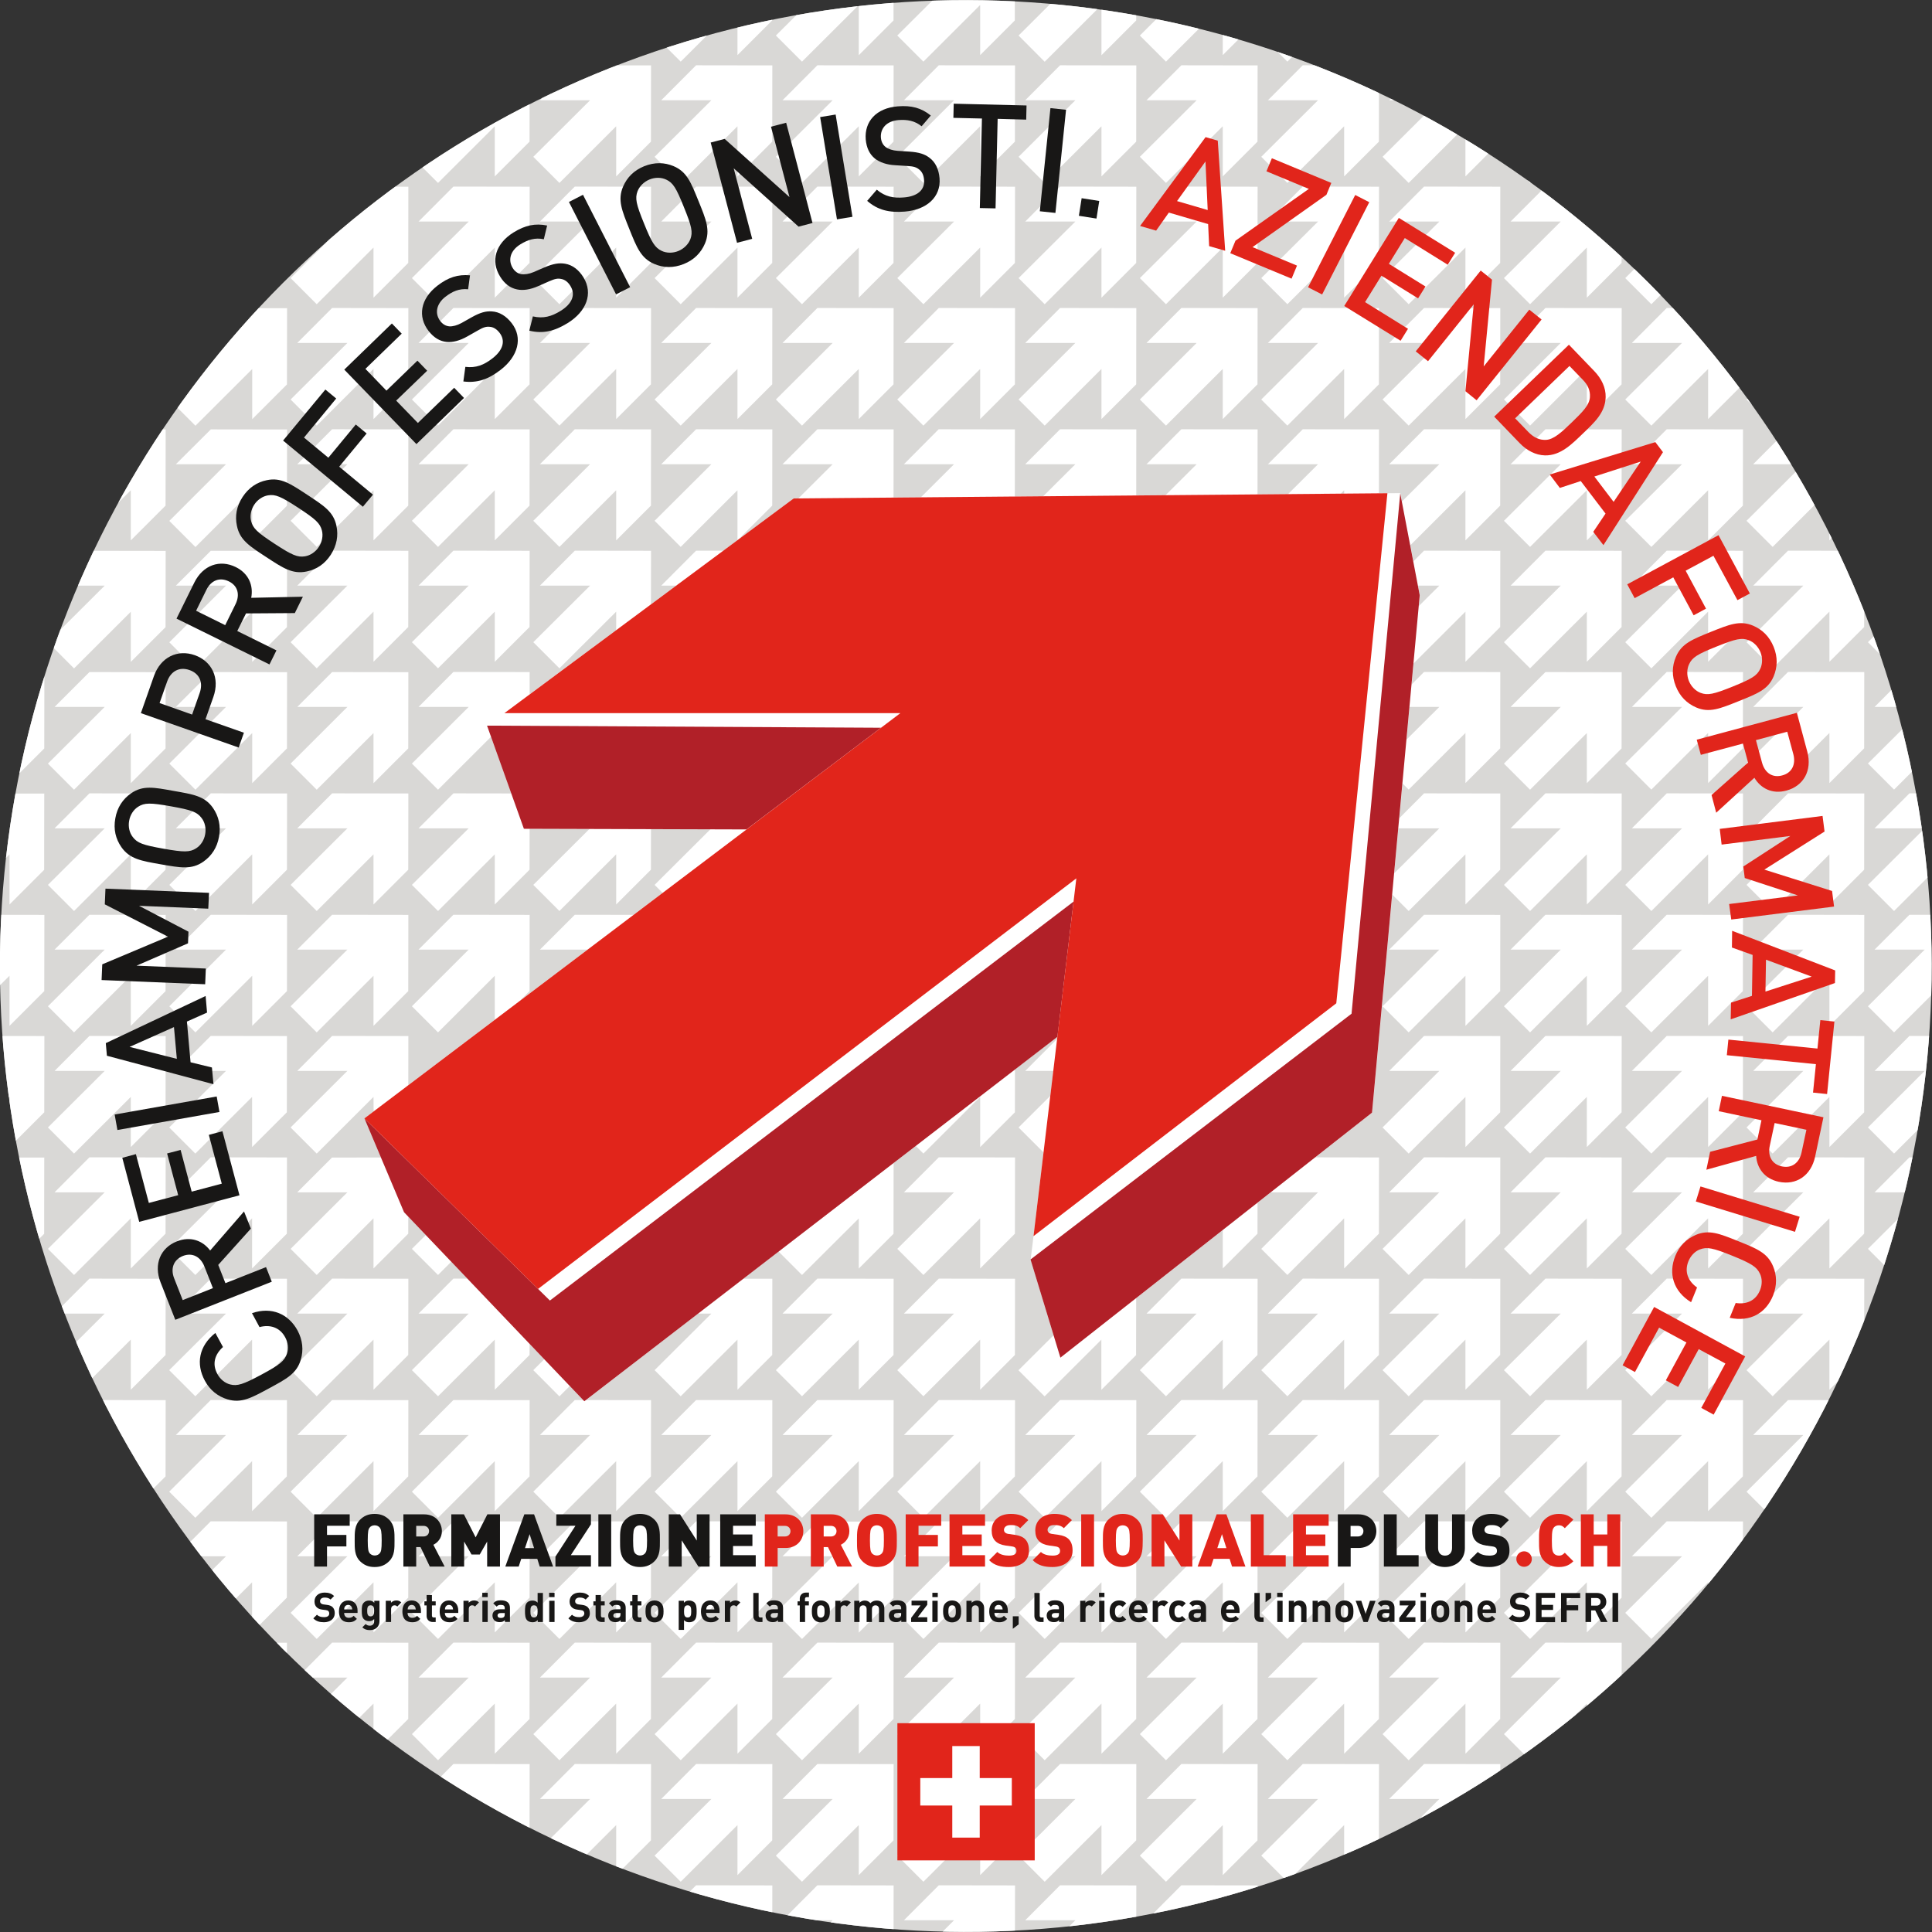 <?xml version="1.0" encoding="utf-8"?>
<!-- Generator: Adobe Illustrator 27.8.0, SVG Export Plug-In . SVG Version: 6.00 Build 0)  -->
<svg version="1.1" xmlns="http://www.w3.org/2000/svg" xmlns:xlink="http://www.w3.org/1999/xlink" x="0px" y="0px"
	 viewBox="0 0 1745.8 1745.8" style="enable-background:new 0 0 1745.8 1745.8;" xml:space="preserve">
<rect x="0" y="0" width="1745.8" height="1745.8" fill="#333333" stroke="none"/>
<style type="text/css">
	.st0{clip-path:url(#SVGID_00000039094186727897256910000008650194411870769812_);}
	.st1{clip-path:url(#SVGID_00000121990453314106186180000009335810421045338246_);}
	.st2{fill:#FFFFFF;}
	.st3{fill:#E1251B;}
	.st4{fill:#181716;}
	.st5{clip-path:url(#SVGID_00000098203741779015309200000017873821158899698873_);fill:#181716;}
	.st6{clip-path:url(#SVGID_00000158744719385468026280000011279277054564001411_);fill:#181716;}
	.st7{clip-path:url(#SVGID_00000021820952818225148340000006412644233725998725_);fill:#E1251B;}
	.st8{clip-path:url(#SVGID_00000049198171177203839260000007826554416166983041_);fill:#E1251B;}
	.st9{clip-path:url(#SVGID_00000130616013528258903340000008476041600358190993_);fill:#E1251B;}
	.st10{clip-path:url(#SVGID_00000039091898733478333920000005008593727868891539_);fill:#181716;}
	.st11{clip-path:url(#SVGID_00000173872756768678255950000012836518791295496593_);fill:#181716;}
	.st12{clip-path:url(#SVGID_00000173872756768678255950000012836518791295496593_);fill:#E1251B;}
	.st13{clip-path:url(#SVGID_00000039094186727897256910000008650194411870769812_);fill:#B12028;}
	.st14{clip-path:url(#SVGID_00000039094186727897256910000008650194411870769812_);fill:#E1251B;}
</style>
<g id="Hintergrund">
</g>
<g id="Elemente">
</g>
<g id="Pfeil">
</g>
<g id="Stanzriss">
	<g>
		<defs>
			
				<ellipse id="SVGID_1_" transform="matrix(0.707 -0.707 0.707 0.707 -361.566 872.905)" cx="872.9" cy="872.9" rx="872.9" ry="872.9"/>
		</defs>
		<clipPath id="SVGID_00000072263562429656461030000011973580918298018474_">
			<use xlink:href="#SVGID_1_"  style="overflow:visible;"/>
		</clipPath>
		<g style="clip-path:url(#SVGID_00000072263562429656461030000011973580918298018474_);">
			<defs>
				
					<ellipse id="SVGID_00000112597994741758316690000004646985235367960960_" transform="matrix(0.707 -0.707 0.707 0.707 -361.602 872.826)" cx="872.8" cy="872.9" rx="939.1" ry="939.1"/>
			</defs>
			<use xlink:href="#SVGID_00000112597994741758316690000004646985235367960960_"  style="overflow:visible;fill:#D9D8D6;"/>
			<clipPath id="SVGID_00000145751334754592501290000016937144611216262839_">
				<use xlink:href="#SVGID_00000112597994741758316690000004646985235367960960_"  style="overflow:visible;"/>
			</clipPath>
			<g style="clip-path:url(#SVGID_00000145751334754592501290000016937144611216262839_);">
				<path class="st2" d="M1711.5,55.8l51.3-51.2c0,15.9,0,34.3,0,45.3l31.4-31.4l0.1-68.9l-68.9-0.1L1693.9-19c11,0,29.4,0,45.3,0
					l-51.3,51.1L1711.5,55.8z M1584.2-19c11,0,29.4,0,45.3,0l-51.3,51.1l23.6,23.6l51.3-51.2c0,15.9,0,34.3,0,45.3l31.4-31.4
					l0.1-68.9l-68.9-0.1L1584.2-19z M1474.6-19c11,0,29.4,0,45.3,0l-51.3,51.1l23.6,23.6l51.3-51.2c0,15.9,0,34.3,0,45.3l31.4-31.4
					l0.1-68.9l-68.9-0.1L1474.6-19z M1365-19c11,0,29.4,0,45.3,0L1359,32.2l23.6,23.6l51.3-51.2c0,15.9,0,34.3,0,45.3l31.4-31.4
					l0.1-68.9l-68.9-0.1L1365-19z M1255.3-19c11,0,29.4,0,45.3,0l-51.3,51.1l23.6,23.6l51.3-51.2c0,15.9,0,34.3,0,45.3l31.4-31.4
					l0.1-68.9l-68.9-0.1L1255.3-19z M1145.7-19c11,0,29.4,0,45.3,0l-51.3,51.1l23.6,23.6l51.3-51.2c0,15.9,0,34.3,0,45.3l31.4-31.4
					l0.1-68.9l-68.9-0.1L1145.7-19z M1036-19c11,0,29.4,0,45.3,0l-51.3,51.1l23.6,23.6l51.3-51.2c0,15.9,0,34.3,0,45.3l31.4-31.4
					l0.1-68.9l-68.9-0.1L1036-19z M926.4-19c11,0,29.4,0,45.3,0l-51.3,51.1L944,55.8l51.3-51.2c0,15.9,0,34.3,0,45.3l31.4-31.4
					l0.1-68.9l-68.9-0.1L926.4-19z M816.8-19c11,0,29.4,0,45.3,0l-51.3,51.1l23.6,23.6l51.3-51.2c0,15.9,0,34.3,0,45.3L917,18.5
					l0.1-68.9l-68.9-0.1L816.8-19z M707.1-19c11,0,29.4,0,45.3,0l-51.3,51.1l23.6,23.6L776,4.6c0,15.9,0,34.3,0,45.3l31.4-31.4
					l0.1-68.9l-68.9-0.1L707.1-19z M597.5-19c11,0,29.4,0,45.3,0l-51.3,51.1l23.6,23.6l51.3-51.2c0,15.9,0,34.3,0,45.3l31.4-31.4
					l0.1-68.9l-68.9-0.1L597.5-19z M487.9-19c11,0,29.4,0,45.3,0l-51.3,51.1l23.6,23.6l51.3-51.2c0,15.9,0,34.3,0,45.3l31.4-31.4
					l0.1-68.9l-68.9-0.1L487.9-19z M378.2-19c11,0,29.4,0,45.3,0l-51.3,51.1l23.6,23.6l51.3-51.2c0,15.9,0,34.3,0,45.3l31.4-31.4
					l0.1-68.9l-68.9-0.1L378.2-19z M268.6-19c11,0,29.4,0,45.3,0l-51.3,51.1l23.6,23.6l51.3-51.2c0,15.9,0,34.3,0,45.3l31.4-31.4
					l0.1-68.9L300-50.4L268.6-19z M158.9-19c11,0,29.4,0,45.3,0L153,32.2l23.6,23.6l51.3-51.2c0,15.9,0,34.3,0,45.3l31.4-31.4
					l0.1-68.9l-68.9-0.1L158.9-19z M49.3-19c11,0,29.4,0,45.3,0L43.3,32.2l23.6,23.6l51.3-51.2c0,15.9,0,34.3,0,45.3l31.4-31.4
					l0.1-68.9l-68.9-0.1L49.3-19z M-60.3-19c11,0,29.4,0,45.3,0l-51.3,51.1l23.6,23.6L8.5,4.6c0,15.9,0,34.3,0,45.3l31.4-31.4
					L40-50.4l-68.9-0.1L-60.3-19z M1693.9,90.6c11,0,29.4,0,45.3,0l-51.3,51.1l23.6,23.6l51.3-51.2c0,15.9,0,34.3,0,45.3l31.4-31.4
					l0.1-68.9l-68.9-0.1L1693.9,90.6z M1584.2,90.6c11,0,29.4,0,45.3,0l-51.3,51.1l23.6,23.6l51.3-51.2c0,15.9,0,34.3,0,45.3
					l31.4-31.4l0.1-68.9l-68.9-0.1L1584.2,90.6z M1474.6,90.6c11,0,29.4,0,45.3,0l-51.3,51.1l23.6,23.6l51.3-51.2
					c0,15.9,0,34.3,0,45.3l31.4-31.4l0.1-68.9l-68.9-0.1L1474.6,90.6z M1365,90.6c11,0,29.4,0,45.3,0l-51.3,51.1l23.6,23.6
					l51.3-51.2c0,15.9,0,34.3,0,45.3l31.4-31.4l0.1-68.9l-68.9-0.1L1365,90.6z M1255.3,90.6c11,0,29.4,0,45.3,0l-51.3,51.1
					l23.6,23.6l51.3-51.2c0,15.9,0,34.3,0,45.3l31.4-31.4l0.1-68.9l-68.9-0.1L1255.3,90.6z M1145.7,90.6c11,0,29.4,0,45.3,0
					l-51.3,51.1l23.6,23.6l51.3-51.2c0,15.9,0,34.3,0,45.3l31.4-31.4l0.1-68.9l-68.9-0.1L1145.7,90.6z M1036,90.6
					c11,0,29.4,0,45.3,0l-51.3,51.1l23.6,23.6l51.3-51.2c0,15.9,0,34.3,0,45.3l31.4-31.4l0.1-68.9l-68.9-0.1L1036,90.6z M926.4,90.6
					c11,0,29.4,0,45.3,0l-51.3,51.1l23.6,23.6l51.3-51.2c0,15.9,0,34.3,0,45.3l31.4-31.4l0.1-68.9l-68.9-0.1L926.4,90.6z
					 M816.8,90.6c11,0,29.4,0,45.3,0l-51.3,51.1l23.6,23.6l51.3-51.2c0,15.9,0,34.3,0,45.3l31.4-31.4l0.1-68.9l-68.9-0.1L816.8,90.6
					z M707.1,90.6c11,0,29.4,0,45.3,0l-51.3,51.1l23.6,23.6l51.3-51.2c0,15.9,0,34.3,0,45.3l31.4-31.4l0.1-68.9l-68.9-0.1
					L707.1,90.6z M597.5,90.6c11,0,29.4,0,45.3,0l-51.3,51.1l23.6,23.6l51.3-51.2c0,15.9,0,34.3,0,45.3l31.4-31.4l0.1-68.9
					l-68.9-0.1L597.5,90.6z M487.9,90.6c11,0,29.4,0,45.3,0l-51.3,51.1l23.6,23.6l51.3-51.2c0,15.9,0,34.3,0,45.3l31.4-31.4
					l0.1-68.9l-68.9-0.1L487.9,90.6z M378.2,90.6c11,0,29.4,0,45.3,0l-51.3,51.1l23.6,23.6l51.3-51.2c0,15.9,0,34.3,0,45.3
					l31.4-31.4l0.1-68.9l-68.9-0.1L378.2,90.6z M268.6,90.6c11,0,29.4,0,45.3,0l-51.3,51.1l23.6,23.6l51.3-51.2
					c0,15.9,0,34.3,0,45.3l31.4-31.4l0.1-68.9L300,59.2L268.6,90.6z M158.9,90.6c11,0,29.4,0,45.3,0L153,141.8l23.6,23.6l51.3-51.2
					c0,15.9,0,34.3,0,45.3l31.4-31.4l0.1-68.9l-68.9-0.1L158.9,90.6z M49.3,90.6c11,0,29.4,0,45.3,0l-51.3,51.1l23.6,23.6l51.3-51.2
					c0,15.9,0,34.3,0,45.3l31.4-31.4l0.1-68.9l-68.9-0.1L49.3,90.6z M-60.3,90.6c11,0,29.4,0,45.3,0l-51.3,51.1l23.6,23.6l51.3-51.2
					c0,15.9,0,34.3,0,45.3l31.4-31.4L40,59.3l-68.9-0.1L-60.3,90.6z M1693.9,200.2c11,0,29.4,0,45.3,0l-51.3,51.1l23.6,23.6
					l51.3-51.2c0,15.9,0,34.3,0,45.3l31.4-31.4l0.1-68.9l-68.9-0.1L1693.9,200.2z M1584.2,200.2c11,0,29.4,0,45.3,0l-51.3,51.1
					l23.6,23.6l51.3-51.2c0,15.9,0,34.3,0,45.3l31.4-31.4l0.1-68.9l-68.9-0.1L1584.2,200.2z M1474.6,200.2c11,0,29.4,0,45.3,0
					l-51.3,51.1l23.6,23.6l51.3-51.2c0,15.9,0,34.3,0,45.3l31.4-31.4l0.1-68.9l-68.9-0.1L1474.6,200.2z M1365,200.2
					c11,0,29.4,0,45.3,0l-51.3,51.1l23.6,23.6l51.3-51.2c0,15.9,0,34.3,0,45.3l31.4-31.4l0.1-68.9l-68.9-0.1L1365,200.2z
					 M1255.3,200.2c11,0,29.4,0,45.3,0l-51.3,51.1l23.6,23.6l51.3-51.2c0,15.9,0,34.3,0,45.3l31.4-31.4l0.1-68.9l-68.9-0.1
					L1255.3,200.2z M1145.7,200.2c11,0,29.4,0,45.3,0l-51.3,51.1l23.6,23.6l51.3-51.2c0,15.9,0,34.3,0,45.3l31.4-31.4l0.1-68.9
					l-68.9-0.1L1145.7,200.2z M1036,200.2c11,0,29.4,0,45.3,0l-51.3,51.1l23.6,23.6l51.3-51.2c0,15.9,0,34.3,0,45.3l31.4-31.4
					l0.1-68.9l-68.9-0.1L1036,200.2z M926.4,200.2c11,0,29.4,0,45.3,0l-51.3,51.1l23.6,23.6l51.3-51.2c0,15.9,0,34.3,0,45.3
					l31.4-31.4l0.1-68.9l-68.9-0.1L926.4,200.2z M816.8,200.2c11,0,29.4,0,45.3,0l-51.3,51.1l23.6,23.6l51.3-51.2
					c0,15.9,0,34.3,0,45.3l31.4-31.4l0.1-68.9l-68.9-0.1L816.8,200.2z M707.1,200.2c11,0,29.4,0,45.3,0l-51.3,51.1l23.6,23.6
					l51.3-51.2c0,15.9,0,34.3,0,45.3l31.4-31.4l0.1-68.9l-68.9-0.1L707.1,200.2z M597.5,200.2c11,0,29.4,0,45.3,0l-51.3,51.1
					l23.6,23.6l51.3-51.2c0,15.9,0,34.3,0,45.3l31.4-31.4l0.1-68.9l-68.9-0.1L597.5,200.2z M487.9,200.2c11,0,29.4,0,45.3,0
					l-51.3,51.1l23.6,23.6l51.3-51.2c0,15.9,0,34.3,0,45.3l31.4-31.4l0.1-68.9l-68.9-0.1L487.9,200.2z M378.2,200.2
					c11,0,29.4,0,45.3,0l-51.3,51.1l23.6,23.6l51.3-51.2c0,15.9,0,34.3,0,45.3l31.4-31.4l0.1-68.9l-68.9-0.1L378.2,200.2z
					 M268.6,200.2c11,0,29.4,0,45.3,0l-51.3,51.1l23.6,23.6l51.3-51.2c0,15.9,0,34.3,0,45.3l31.4-31.4l0.1-68.9l-68.9-0.1
					L268.6,200.2z M158.9,200.2c11,0,29.4,0,45.3,0L153,251.4l23.6,23.6l51.3-51.2c0,15.9,0,34.3,0,45.3l31.4-31.4l0.1-68.9
					l-68.9-0.1L158.9,200.2z M49.3,200.2c11,0,29.4,0,45.3,0l-51.3,51.1l23.6,23.6l51.3-51.2c0,15.9,0,34.3,0,45.3l31.4-31.4
					l0.1-68.9l-68.9-0.1L49.3,200.2z M-60.3,200.2c11,0,29.4,0,45.3,0l-51.3,51.1l23.6,23.6l51.3-51.2c0,15.9,0,34.3,0,45.3
					l31.4-31.4l0.1-68.9l-68.9-0.1L-60.3,200.2z M1693.9,309.9c11,0,29.4,0,45.3,0l-51.3,51.1l23.6,23.6l51.3-51.2
					c0,15.9,0,34.3,0,45.3l31.4-31.4l0.1-68.9l-68.9-0.1L1693.9,309.9z M1584.2,309.9c11,0,29.4,0,45.3,0l-51.3,51.1l23.6,23.6
					l51.3-51.2c0,15.9,0,34.3,0,45.3l31.4-31.4l0.1-68.9l-68.9-0.1L1584.2,309.9z M1474.6,309.9c11,0,29.4,0,45.3,0l-51.3,51.1
					l23.6,23.6l51.3-51.2c0,15.9,0,34.3,0,45.3l31.4-31.4l0.1-68.9l-68.9-0.1L1474.6,309.9z M1365,309.9c11,0,29.4,0,45.3,0
					l-51.3,51.1l23.6,23.6l51.3-51.2c0,15.9,0,34.3,0,45.3l31.4-31.4l0.1-68.9l-68.9-0.1L1365,309.9z M1255.3,309.9
					c11,0,29.4,0,45.3,0l-51.3,51.1l23.6,23.6l51.3-51.2c0,15.9,0,34.3,0,45.3l31.4-31.4l0.1-68.9l-68.9-0.1L1255.3,309.9z
					 M1145.7,309.9c11,0,29.4,0,45.3,0l-51.3,51.1l23.6,23.6l51.3-51.2c0,15.9,0,34.3,0,45.3l31.4-31.4l0.1-68.9l-68.9-0.1
					L1145.7,309.9z M1036,309.9c11,0,29.4,0,45.3,0l-51.3,51.1l23.6,23.6l51.3-51.2c0,15.9,0,34.3,0,45.3l31.4-31.4l0.1-68.9
					l-68.9-0.1L1036,309.9z M926.4,309.9c11,0,29.4,0,45.3,0l-51.3,51.1l23.6,23.6l51.3-51.2c0,15.9,0,34.3,0,45.3l31.4-31.4
					l0.1-68.9l-68.9-0.1L926.4,309.9z M816.8,309.9c11,0,29.4,0,45.3,0l-51.3,51.1l23.6,23.6l51.3-51.2c0,15.9,0,34.3,0,45.3
					l31.4-31.4l0.1-68.9l-68.9-0.1L816.8,309.9z M707.1,309.9c11,0,29.4,0,45.3,0l-51.3,51.1l23.6,23.6l51.3-51.2
					c0,15.9,0,34.3,0,45.3l31.4-31.4l0.1-68.9l-68.9-0.1L707.1,309.9z M597.5,309.9c11,0,29.4,0,45.3,0l-51.3,51.1l23.6,23.6
					l51.3-51.2c0,15.9,0,34.3,0,45.3l31.4-31.4l0.1-68.9l-68.9-0.1L597.5,309.9z M487.9,309.9c11,0,29.4,0,45.3,0l-51.3,51.1
					l23.6,23.6l51.3-51.2c0,15.9,0,34.3,0,45.3l31.4-31.4l0.1-68.9l-68.9-0.1L487.9,309.9z M378.2,309.9c11,0,29.4,0,45.3,0
					l-51.3,51.1l23.6,23.6l51.3-51.2c0,15.9,0,34.3,0,45.3l31.4-31.4l0.1-68.9l-68.9-0.1L378.2,309.9z M268.6,309.9
					c11,0,29.4,0,45.3,0l-51.3,51.1l23.6,23.6l51.3-51.2c0,15.9,0,34.3,0,45.3l31.4-31.4l0.1-68.9l-68.9-0.1L268.6,309.9z
					 M158.9,309.9c11,0,29.4,0,45.3,0L153,361.1l23.6,23.6l51.3-51.2c0,15.9,0,34.3,0,45.3l31.4-31.4l0.1-68.9l-68.9-0.1
					L158.9,309.9z M49.3,309.9c11,0,29.4,0,45.3,0l-51.3,51.1l23.6,23.6l51.3-51.2c0,15.9,0,34.3,0,45.3l31.4-31.4l0.1-68.9
					l-68.9-0.1L49.3,309.9z M-60.3,309.9c11,0,29.4,0,45.3,0l-51.3,51.1l23.6,23.6l51.3-51.2c0,15.9,0,34.3,0,45.3l31.4-31.4
					l0.1-68.9l-68.9-0.1L-60.3,309.9z M1693.9,419.5c11,0,29.4,0,45.3,0l-51.3,51.1l23.6,23.6l51.3-51.2c0,15.9,0,34.3,0,45.3
					l31.4-31.4l0.1-68.9l-68.9-0.1L1693.9,419.5z M1584.2,419.5c11,0,29.4,0,45.3,0l-51.3,51.1l23.6,23.6l51.3-51.2
					c0,15.9,0,34.3,0,45.3l31.4-31.4l0.1-68.9l-68.9-0.1L1584.2,419.5z M1474.6,419.5c11,0,29.4,0,45.3,0l-51.3,51.1l23.6,23.6
					l51.3-51.2c0,15.9,0,34.3,0,45.3l31.4-31.4l0.1-68.9l-68.9-0.1L1474.6,419.5z M1365,419.5c11,0,29.4,0,45.3,0l-51.3,51.1
					l23.6,23.6l51.3-51.2c0,15.9,0,34.3,0,45.3l31.4-31.4l0.1-68.9l-68.9-0.1L1365,419.5z M1255.3,419.5c11,0,29.4,0,45.3,0
					l-51.3,51.1l23.6,23.6l51.3-51.2c0,15.9,0,34.3,0,45.3l31.4-31.4l0.1-68.9l-68.9-0.1L1255.3,419.5z M1145.7,419.5
					c11,0,29.4,0,45.3,0l-51.3,51.1l23.6,23.6l51.3-51.2c0,15.9,0,34.3,0,45.3l31.4-31.4l0.1-68.9l-68.9-0.1L1145.7,419.5z
					 M1036,419.5c11,0,29.4,0,45.3,0l-51.3,51.1l23.6,23.6l51.3-47.7c0,15.9,0,30.8,0,41.8l31.4-31.4l0.1-68.9l-68.9-0.1L1036,419.5
					z M926.4,419.5c11,0,29.4,0,45.3,0l-51.3,51.1l23.6,23.6l51.3-46.4c0,15.9,0,29.5,0,40.5l31.4-31.4l0.1-68.9l-68.9-0.1
					L926.4,419.5z M816.8,419.5c11,0,29.4,0,45.3,0l-51.3,51.1l23.6,23.6l50.2-45.1c0,15.9,1,28.2,1,39.2l31.4-31.4l0.1-68.9
					l-68.9-0.1L816.8,419.5z M707.1,419.5c11,0,29.4,0,45.3,0l-51.3,51.1l23.6,23.6l48.8-43.8c0,15.9,2.5,26.9,2.5,37.9l31.4-31.4
					l0.1-68.9l-68.9-0.1L707.1,419.5z M597.5,419.5c11,0,29.4,0,45.3,0l-51.3,51.1l23.6,23.6l51.3-51.2c0,15.9,0,34.3,0,45.3
					l31.4-31.4l0.1-68.9l-68.9-0.1L597.5,419.5z M487.9,419.5c11,0,29.4,0,45.3,0l-51.3,51.1l23.6,23.6l51.3-51.2
					c0,15.9,0,34.3,0,45.3l31.4-31.4l0.1-68.9l-68.9-0.1L487.9,419.5z M378.2,419.5c11,0,29.4,0,45.3,0l-51.3,51.1l23.6,23.6
					l51.3-51.2c0,15.9,0,34.3,0,45.3l31.4-31.4l0.1-68.9l-68.9-0.1L378.2,419.5z M268.6,419.5c11,0,29.4,0,45.3,0l-51.3,51.1
					l23.6,23.6l51.3-51.2c0,15.9,0,34.3,0,45.3l31.4-31.4l0.1-68.9l-68.9-0.1L268.6,419.5z M158.9,419.5c11,0,29.4,0,45.3,0
					L153,470.7l23.6,23.6l51.3-51.2c0,15.9,0,34.3,0,45.3l31.4-31.4l0.1-68.9l-68.9-0.1L158.9,419.5z M49.3,419.5
					c11,0,29.4,0,45.3,0l-51.3,51.1l23.6,23.6l51.3-51.2c0,15.9,0,34.3,0,45.3l31.4-31.4l0.1-68.9l-68.9-0.1L49.3,419.5z
					 M-60.3,419.5c11,0,29.4,0,45.3,0l-51.3,51.1l23.6,23.6l51.3-51.2c0,15.9,0,34.3,0,45.3l31.4-31.4l0.1-68.9l-68.9-0.1
					L-60.3,419.5z M1693.9,529.2c11,0,29.4,0,45.3,0l-51.3,51.1l23.6,23.6l51.3-51.2c0,15.9,0,34.3,0,45.3l31.4-31.4l0.1-68.9
					l-68.9-0.1L1693.9,529.2z M1584.2,529.2c11,0,29.4,0,45.3,0l-51.3,51.1l23.6,23.6l51.3-51.2c0,15.9,0,34.3,0,45.3l31.4-31.4
					l0.1-68.9l-68.9-0.1L1584.2,529.2z M1474.6,529.2c11,0,29.4,0,45.3,0l-51.3,51.1l23.6,23.6l51.3-51.2c0,15.9,0,34.3,0,45.3
					l31.4-31.4l0.1-68.9l-68.9-0.1L1474.6,529.2z M1365,529.2c11,0,29.4,0,45.3,0l-51.3,51.1l23.6,23.6l51.3-51.2
					c0,15.9,0,34.3,0,45.3l31.4-31.4l0.1-68.9l-68.9-0.1L1365,529.2z M1255.3,529.2c11,0,29.4,0,45.3,0l-51.3,51.1l23.6,23.6
					l51.3-51.2c0,15.9,0,34.3,0,45.3l31.4-31.4l0.1-68.9l-68.9-0.1L1255.3,529.2z M1145.7,529.2c11,0,29.4,0,45.3,0l-51.3,51.1
					l23.6,23.6l51.3-51.2c0,15.9,0,34.3,0,45.3l31.4-31.4l0.1-68.9l-68.9-0.1L1145.7,529.2z M1036,529.2c11,0,29.4,0,45.3,0
					l-51.3,51.1l23.6,23.6l51.3-51.2c0,15.9,0,34.3,0,45.3l31.4-31.4l0.1-68.9l-68.9-0.1L1036,529.2z M926.4,529.2
					c11,0,29.4,0,45.3,0l-51.3,51.1L944,604l51.3-51.2c0,15.9,0,34.3,0,45.3l31.4-31.4l0.1-68.9l-68.9-0.1L926.4,529.2z
					 M816.8,529.2c11,0,29.4,0,45.3,0l-51.3,51.1l23.6,23.6l51.3-51.2c0,15.9,0,34.3,0,45.3l31.4-31.4l0.1-68.9l-68.9-0.1
					L816.8,529.2z M707.1,529.2c11,0,29.4,0,45.3,0l-51.3,51.1l23.6,23.6l51.3-51.2c0,15.9,0,34.3,0,45.3l31.4-31.4l0.1-68.9
					l-68.9-0.1L707.1,529.2z M597.5,529.2c11,0,29.4,0,45.3,0l-51.3,51.1l23.6,23.6l51.3-51.2c0,15.9,0,34.3,0,45.3l31.4-31.4
					l0.1-68.9l-68.9-0.1L597.5,529.2z M487.9,529.2c11,0,29.4,0,45.3,0l-51.3,51.1l23.6,23.6l51.3-51.2c0,15.9,0,34.3,0,45.3
					l31.4-31.4l0.1-68.9l-68.9-0.1L487.9,529.2z M378.2,529.2c11,0,29.4,0,45.3,0l-51.3,51.1l23.6,23.6l51.3-51.2
					c0,15.9,0,34.3,0,45.3l31.4-31.4l0.1-68.9l-68.9-0.1L378.2,529.2z M268.6,529.2c11,0,29.4,0,45.3,0l-51.3,51.1l23.6,23.6
					l51.3-51.2c0,15.9,0,34.3,0,45.3l31.4-31.4l0.1-68.9l-68.9-0.1L268.6,529.2z M158.9,529.2c11,0,29.4,0,45.3,0L153,580.4
					l23.6,23.6l51.3-51.2c0,15.9,0,34.3,0,45.3l31.4-31.4l0.1-68.9l-68.9-0.1L158.9,529.2z M49.3,529.2c11,0,29.4,0,45.3,0
					l-51.3,51.1L66.9,604l51.3-51.2c0,15.9,0,34.3,0,45.3l31.4-31.4l0.1-68.9l-68.9-0.1L49.3,529.2z M-60.3,529.2
					c11,0,29.4,0,45.3,0l-51.3,51.1l23.6,23.6l51.3-51.2c0,15.9,0,34.3,0,45.3l31.4-31.4l0.1-68.9l-68.9-0.1L-60.3,529.2z
					 M1693.9,638.8c11,0,29.4,0,45.3,0l-51.3,51.1l23.6,23.6l51.3-51.2c0,15.9,0,34.3,0,45.3l31.4-31.4l0.1-68.9l-68.9-0.1
					L1693.9,638.8z M1584.2,638.8c11,0,29.4,0,45.3,0l-51.3,51.1l23.6,23.6l51.3-51.2c0,15.9,0,34.3,0,45.3l31.4-31.4l0.1-68.9
					l-68.9-0.1L1584.2,638.8z M1474.6,638.8c11,0,29.4,0,45.3,0l-51.3,51.1l23.6,23.6l51.3-51.2c0,15.9,0,34.3,0,45.3l31.4-31.4
					l0.1-68.9l-68.9-0.1L1474.6,638.8z M1365,638.8c11,0,29.4,0,45.3,0L1359,690l23.6,23.6l51.3-51.2c0,15.9,0,34.3,0,45.3
					l31.4-31.4l0.1-68.9l-68.9-0.1L1365,638.8z M1255.3,638.8c11,0,29.4,0,45.3,0l-51.3,51.1l23.6,23.6l51.3-51.2
					c0,15.9,0,34.3,0,45.3l31.4-31.4l0.1-68.9l-68.9-0.1L1255.3,638.8z M1145.7,638.8c11,0,29.4,0,45.3,0l-51.3,51.1l23.6,23.6
					l51.3-51.2c0,15.9,0,34.3,0,45.3l31.4-31.4l0.1-68.9l-68.9-0.1L1145.7,638.8z M1036,638.8c11,0,29.4,0,45.3,0l-51.3,51.1
					l23.6,23.6l51.3-51.2c0,15.9,0,34.3,0,45.3l31.4-31.4l0.1-68.9l-68.9-0.1L1036,638.8z M926.4,638.8c11,0,29.4,0,45.3,0
					L920.4,690l23.6,23.6l51.3-51.2c0,15.9,0,34.3,0,45.3l31.4-31.4l0.1-68.9l-68.9-0.1L926.4,638.8z M816.8,638.8
					c11,0,29.4,0,45.3,0L810.8,690l23.6,23.6l51.3-51.2c0,15.9,0,34.3,0,45.3l31.4-31.4l0.1-68.9l-68.9-0.1L816.8,638.8z
					 M707.1,638.8c11,0,29.4,0,45.3,0L701.1,690l23.6,23.6l51.3-51.2c0,15.9,0,34.3,0,45.3l31.4-31.4l0.1-68.9l-68.9-0.1
					L707.1,638.8z M597.5,638.8c11,0,29.4,0,45.3,0L591.5,690l23.6,23.6l51.3-51.2c0,15.9,0,34.3,0,45.3l31.4-31.4l0.1-68.9
					l-68.9-0.1L597.5,638.8z M487.9,638.8c11,0,29.4,0,45.3,0L481.9,690l23.6,23.6l51.3-51.2c0,15.9,0,34.3,0,45.3l31.4-31.4
					l0.1-68.9l-68.9-0.1L487.9,638.8z M378.2,638.8c11,0,29.4,0,45.3,0L372.2,690l23.6,23.6l51.3-51.2c0,15.9,9,22.2,9,33.2
					l22.4-19.4l0.1-68.9l-68.9-0.1L378.2,638.8z M268.6,638.8c11,0,29.4,0,45.3,0L262.6,690l23.6,23.6l51.3-51.2
					c0,15.9,0,34.3,0,45.3l31.4-31.4l0.1-68.9l-68.9-0.1L268.6,638.8z M158.9,638.8c11,0,29.4,0,45.3,0L153,690l23.6,23.6l51.3-51.2
					c0,15.9,0,34.3,0,45.3l31.4-31.4l0.1-68.9l-68.9-0.1L158.9,638.8z M49.3,638.8c11,0,29.4,0,45.3,0L43.3,690l23.6,23.6l51.3-51.2
					c0,15.9,0,34.3,0,45.3l31.4-31.4l0.1-68.9l-68.9-0.1L49.3,638.8z M-60.3,638.8c11,0,29.4,0,45.3,0L-66.3,690l23.6,23.6
					l51.3-51.2c0,15.9,0,34.3,0,45.3l31.4-31.4l0.1-68.9l-68.9-0.1L-60.3,638.8z M1693.9,748.5c11,0,29.4,0,45.3,0l-51.3,51.1
					l23.6,23.6l51.3-51.2c0,15.9,0,34.3,0,45.3l31.4-31.4l0.1-68.9l-68.9-0.1L1693.9,748.5z M1584.2,748.5c11,0,29.4,0,45.3,0
					l-51.3,51.1l23.6,23.6l51.3-51.2c0,15.9,0,34.3,0,45.3l31.4-31.4l0.1-68.9l-68.9-0.1L1584.2,748.5z M1474.6,748.5
					c11,0,29.4,0,45.3,0l-51.3,51.1l23.6,23.6l51.3-51.2c0,15.9,0,34.3,0,45.3l31.4-31.4l0.1-68.9l-68.9-0.1L1474.6,748.5z
					 M1365,748.5c11,0,29.4,0,45.3,0l-51.3,51.1l23.6,23.6l51.3-51.2c0,15.9,0,34.3,0,45.3l31.4-31.4l0.1-68.9l-68.9-0.1L1365,748.5
					z M1255.3,748.5c11,0,29.4,0,45.3,0l-51.3,51.1l23.6,23.6l51.3-51.2c0,15.9,0,34.3,0,45.3l31.4-31.4l0.1-68.9l-68.9-0.1
					L1255.3,748.5z M1145.7,748.5c11,0,29.4,0,45.3,0l-51.3,51.1l23.6,23.6l51.3-51.2c0,15.9,0,34.3,0,45.3l31.4-31.4l0.1-68.9
					l-68.9-0.1L1145.7,748.5z M1036,748.5c11,0,29.4,0,45.3,0l-51.3,51.1l23.6,23.6l51.3-51.2c0,15.9,0,34.3,0,45.3l31.4-31.4
					l0.1-68.9l-68.9-0.1L1036,748.5z M926.4,748.5c11,0,29.4,0,45.3,0l-51.3,51.1l23.6,23.6l51.3-51.2c0,15.9,0,34.3,0,45.3
					l31.4-31.4l0.1-68.9l-68.9-0.1L926.4,748.5z M816.8,748.5c11,0,29.4,0,45.3,0l-51.3,51.1l23.6,23.6l51.3-51.2
					c0,15.9,0,34.3,0,45.3L917,786l0.1-68.9l-68.9-0.1L816.8,748.5z M707.1,748.5c11,0,29.4,0,45.3,0l-51.3,51.1l23.6,23.6
					l51.3-51.2c0,15.9,0,34.3,0,45.3l31.4-31.4l0.1-68.9l-68.9-0.1L707.1,748.5z M597.5,748.5c11,0,29.4,0,45.3,0l-51.3,51.1
					l23.6,23.6l51.3-51.2c0,15.9,0,34.3,0,45.3l31.4-31.4l0.1-68.9l-68.9-0.1L597.5,748.5z M487.9,748.5c11,0,29.4,0,45.3,0
					l-51.3,51.1l23.6,23.6l51.3-51.2c0,15.9,0,34.3,0,45.3l31.4-31.4l0.1-68.9l-68.9-0.1L487.9,748.5z M378.2,748.5
					c11,0,29.4,0,45.3,0l-51.3,51.1l23.6,23.6l51.3-51.2c0,15.9,0,34.3,0,45.3l31.4-31.4l0.1-68.9l-68.9-0.1L378.2,748.5z
					 M268.6,748.5c11,0,29.4,0,45.3,0l-51.3,51.1l23.6,23.6l51.3-51.2c0,15.9,0,34.3,0,45.3l31.4-31.4l0.1-68.9l-68.9-0.1
					L268.6,748.5z M158.9,748.5c11,0,29.4,0,45.3,0L153,799.6l23.6,23.6l51.3-51.2c0,15.9,0,34.3,0,45.3l31.4-31.4l0.1-68.9
					l-68.9-0.1L158.9,748.5z M49.3,748.5c11,0,29.4,0,45.3,0l-51.3,51.1l23.6,23.6l51.3-51.2c0,15.9,0,34.3,0,45.3l31.4-31.4
					l0.1-68.9l-68.9-0.1L49.3,748.5z M-60.3,748.5c11,0,29.4,0,45.3,0l-51.3,51.1l23.6,23.6l51.3-51.2c0,15.9,0,34.3,0,45.3
					L39.9,786l0.1-68.9l-68.9-0.1L-60.3,748.5z M1693.9,858.1c11,0,29.4,0,45.3,0l-51.3,51.2l23.6,23.6l51.3-51.2
					c0,15.9,0,34.3,0,45.3l31.4-31.4l0.1-68.9l-68.9-0.1L1693.9,858.1z M1584.2,858.1c11,0,29.4,0,45.3,0l-51.3,51.2l23.6,23.6
					l51.3-51.2c0,15.9,0,34.3,0,45.3l31.4-31.4l0.1-68.9l-68.9-0.1L1584.2,858.1z M1474.6,858.1c11,0,29.4,0,45.3,0l-51.3,51.2
					l23.6,23.6l51.3-51.2c0,15.9,0,34.3,0,45.3l31.4-31.4l0.1-68.9l-68.9-0.1L1474.6,858.1z M1365,858.1c11,0,29.4,0,45.3,0
					l-51.3,51.2l23.6,23.6l51.3-51.2c0,15.9,0,34.3,0,45.3l31.4-31.4l0.1-68.9l-68.9-0.1L1365,858.1z M1255.3,858.1
					c11,0,29.4,0,45.3,0l-51.3,51.2l23.6,23.6l51.3-51.2c0,15.9,0,34.3,0,45.3l31.4-31.4l0.1-68.9l-68.9-0.1L1255.3,858.1z
					 M1145.7,858.1c11,0,29.4,0,45.3,0l-51.3,51.2l23.6,23.6l51.3-51.2c0,15.9,0,34.3,0,45.3l31.4-31.4l0.1-68.9l-68.9-0.1
					L1145.7,858.1z M1036,858.1c11,0,29.4,0,45.3,0l-51.3,51.2l23.6,23.6l51.3-51.2c0,15.9,0,34.3,0,45.3l31.4-31.4l0.1-68.9
					l-68.9-0.1L1036,858.1z M926.4,858.1c11,0,29.4,0,45.3,0l-51.3,51.2l23.6,23.6l51.3-51.2c0,15.9,0,34.3,0,45.3l31.4-31.4
					l0.1-68.9l-68.9-0.1L926.4,858.1z M816.8,858.1c11,0,29.4,0,45.3,0l-51.3,51.2l23.6,23.6l51.3-51.2c0,15.9,0,34.3,0,45.3
					l31.4-31.4l0.1-68.9l-68.9-0.1L816.8,858.1z M707.1,858.1c11,0,29.4,0,45.3,0l-51.3,51.2l23.6,23.6l51.3-51.2
					c0,15.9,0,34.3,0,45.3l31.4-31.4l0.1-68.9l-68.9-0.1L707.1,858.1z M597.5,858.1c11,0,29.4,0,45.3,0l-51.3,51.2l23.6,23.6
					l51.3-51.2c0,15.9,0,34.3,0,45.3l31.4-31.4l0.1-68.9l-68.9-0.1L597.5,858.1z M487.9,858.1c11,0,29.4,0,45.3,0l-51.3,51.2
					l23.6,23.6l51.3-51.2c0,15.9,0,34.3,0,45.3l31.4-31.4l0.1-68.9l-68.9-0.1L487.9,858.1z M378.2,858.1c11,0,29.4,0,45.3,0
					l-51.3,51.2l23.6,23.6l51.3-51.2c0,15.9,0,34.3,0,45.3l31.4-31.4l0.1-68.9l-68.9-0.1L378.2,858.1z M268.6,858.1
					c11,0,29.4,0,45.3,0l-51.3,51.2l23.6,23.6l51.3-51.2c0,15.9,0,34.3,0,45.3l31.4-31.4l0.1-68.9l-68.9-0.1L268.6,858.1z
					 M158.9,858.1c11,0,29.4,0,45.3,0L153,909.3l23.6,23.6l51.3-51.2c0,15.9,0,34.3,0,45.3l31.4-31.4l0.1-68.9l-68.9-0.1
					L158.9,858.1z M49.3,858.1c11,0,29.4,0,45.3,0l-51.3,51.2l23.6,23.6l51.3-51.2c0,15.9,0,34.3,0,45.3l31.4-31.4l0.1-68.9
					l-68.9-0.1L49.3,858.1z M-60.3,858.1c11,0,29.4,0,45.3,0l-51.3,51.2l23.6,23.6l51.3-51.2c0,15.9,0,34.3,0,45.3l31.4-31.4
					l0.1-68.9l-68.9-0.1L-60.3,858.1z M1693.9,967.7c11,0,29.4,0,45.3,0l-51.3,51.1l23.6,23.6l51.3-51.2c0,15.9,0,34.3,0,45.3
					l31.4-31.4l0.1-68.9l-68.9-0.1L1693.9,967.7z M1584.2,967.7c11,0,29.4,0,45.3,0l-51.3,51.1l23.6,23.6l51.3-51.2
					c0,15.9,0,34.3,0,45.3l31.4-31.4l0.1-68.9l-68.9-0.1L1584.2,967.7z M1474.6,967.7c11,0,29.4,0,45.3,0l-51.3,51.1l23.6,23.6
					l51.3-51.2c0,15.9,0,34.3,0,45.3l31.4-31.4l0.1-68.9l-68.9-0.1L1474.6,967.7z M1365,967.7c11,0,29.4,0,45.3,0l-51.3,51.1
					l23.6,23.6l51.3-51.2c0,15.9,0,34.3,0,45.3l31.4-31.4l0.1-68.9l-68.9-0.1L1365,967.7z M1255.3,967.7c11,0,29.4,0,45.3,0
					l-51.3,51.1l23.6,23.6l51.3-51.2c0,15.9,0,34.3,0,45.3l31.4-31.4l0.1-68.9l-68.9-0.1L1255.3,967.7z M1145.7,967.7
					c11,0,29.4,0,45.3,0l-51.3,51.1l23.6,23.6l51.3-51.2c0,15.9-5.3,24.6-5.3,35.6l28.7-24.6l8.1-66l-68.9-0.1L1145.7,967.7z
					 M1036,967.7c11,0,29.4,0,45.3,0l-51.3,51.1l23.6,23.6l51.3-51.2c0,15.9,0,34.3,0,45.3l31.4-31.4l0.1-68.9l-68.9-0.1L1036,967.7
					z M926.4,967.7c11,0,29.4,0,45.3,0l-51.3,51.1l23.6,23.6l51.3-51.2c0,15.9,0,34.3,0,45.3l31.4-31.4l0.1-68.9l-68.9-0.1
					L926.4,967.7z M816.8,967.7c11,0,29.4,0,45.3,0l-51.3,51.1l23.6,23.6l51.3-51.2c0,15.9,0,34.3,0,45.3l31.4-31.4l0.1-68.9
					l-68.9-0.1L816.8,967.7z M707.1,967.7c11,0,29.4,0,45.3,0l-51.3,51.1l23.6,23.6l51.3-51.2c0,15.9,0,34.3,0,45.3l31.4-31.4
					l0.1-68.9l-68.9-0.1L707.1,967.7z M597.5,967.7c11,0,29.4,0,45.3,0l-51.3,51.1l23.6,23.6l51.3-51.2c0,15.9,0,34.3,0,45.3
					l31.4-31.4l0.1-68.9l-68.9-0.1L597.5,967.7z M487.9,967.7c11,0,29.4,0,45.3,0l-51.3,51.1l23.6,23.6l51.3-51.2
					c0,15.9,0,34.3,0,45.3l31.4-31.4l0.1-68.9l-68.9-0.1L487.9,967.7z M394.1,973.2c11,0,13.4-5.4,29.3-5.4l-51.3,51.1l23.6,23.6
					l51.3-51.2c0,15.9,0,34.3,0,45.3l31.4-31.4l0.1-68.9l-52.9,5.4L394.1,973.2z M268.6,967.7c11,0,29.4,0,45.3,0l-51.3,51.1
					l23.6,23.6l51.3-51.2c0,15.9,0.6,23.7,0.6,34.7l30.8-20.8l0.1-68.9l-68.9-0.1L268.6,967.7z M158.9,967.7c11,0,29.4,0,45.3,0
					l-51.3,51.1l23.6,23.6l51.3-51.2c0,15.9,0,34.3,0,45.3l31.4-31.4l0.1-68.9l-68.9-0.1L158.9,967.7z M49.3,967.7
					c11,0,29.4,0,45.3,0l-51.3,51.1l23.6,23.6l51.3-51.2c0,15.9,0,34.3,0,45.3l31.4-31.4l0.1-68.9l-68.9-0.1L49.3,967.7z
					 M-60.3,967.7c11,0,29.4,0,45.3,0l-51.3,51.1l23.6,23.6l51.3-51.2c0,15.9,0,34.3,0,45.3l31.4-31.4l0.1-68.9l-68.9-0.1
					L-60.3,967.7z M1693.9,1077.4c11,0,29.4,0,45.3,0l-51.3,51.1l23.6,23.6l51.3-51.2c0,15.9,0,34.3,0,45.3l31.4-31.4l0.1-68.9
					l-68.9-0.1L1693.9,1077.4z M1584.2,1077.4c11,0,29.4,0,45.3,0l-51.3,51.1l23.6,23.6l51.3-51.2c0,15.9,0,34.3,0,45.3l31.4-31.4
					l0.1-68.9l-68.9-0.1L1584.2,1077.4z M1474.6,1077.4c11,0,29.4,0,45.3,0l-51.3,51.1l23.6,23.6l51.3-51.2c0,15.9,0,34.3,0,45.3
					l31.4-31.4l0.1-68.9l-68.9-0.1L1474.6,1077.4z M1365,1077.4c11,0,29.4,0,45.3,0l-51.3,51.1l23.6,23.6l51.3-51.2
					c0,15.9,0,34.3,0,45.3l31.4-31.4l0.1-68.9l-68.9-0.1L1365,1077.4z M1255.3,1077.4c11,0,29.4,0,45.3,0l-51.3,51.1l23.6,23.6
					l51.3-51.2c0,15.9,0,34.3,0,45.3l31.4-31.4l0.1-68.9l-68.9-0.1L1255.3,1077.4z M1145.7,1077.4c11,0,29.4,0,45.3,0l-51.3,51.1
					l23.6,23.6l51.3-51.2c0,15.9,0,34.3,0,45.3l31.4-31.4l0.1-68.9l-68.9-0.1L1145.7,1077.4z M1036,1077.4c11,0,29.4,0,45.3,0
					l-51.3,51.1l23.6,23.6l51.3-51.2c0,15.9,0,34.3,0,45.3l31.4-31.4l0.1-68.9l-68.9-0.1L1036,1077.4z M940,1077.4
					c11,0,15.8,0,31.7,0l-14.3,38.2l-13.4,36.6l51.3-51.2c0,15.9,0,34.3,0,45.3l31.4-31.4l0.1-68.9l-68.9-0.1L940,1077.4z
					 M816.8,1077.4c11,0,29.4,0,45.3,0l-51.3,51.1l23.6,23.6l51.3-51.2c0,15.9,0,34.3,0,45.3l31.4-31.4l0.1-68.9l-68.9-0.1
					L816.8,1077.4z M707.1,1077.4c11,0,29.4,0,45.3,0l-51.3,51.1l23.6,23.6L776,1101c0,15.9,0,34.3,0,45.3l31.4-31.4l0.1-68.9
					l-68.9-0.1L707.1,1077.4z M597.5,1077.4c11,0,29.4,0,45.3,0l-51.3,51.1l23.6,23.6l51.3-51.2c0,15.9,0,34.3,0,45.3l31.4-31.4
					l0.1-68.9l-68.9-0.1L597.5,1077.4z M487.9,1077.4c11,0,29.4,0,45.3,0l-51.3,51.1l23.6,23.6l51.3-51.2c0,15.9,0,34.3,0,45.3
					l31.4-31.4l0.1-68.9l-68.9-0.1L487.9,1077.4z M378.2,1077.4c11,0,29.4,0,45.3,0l-51.3,51.1l23.6,23.6l51.3-51.2
					c0,15.9,0,34.3,0,45.3l31.4-31.4l0.1-68.9l-68.9-0.1L378.2,1077.4z M268.6,1077.4c11,0,29.4,0,45.3,0l-51.3,51.1l23.6,23.6
					l51.3-51.2c0,15.9,0,34.3,0,45.3l31.4-31.4l0.1-68.9L300,1046L268.6,1077.4z M158.9,1077.4c11,0,29.4,0,45.3,0l-51.3,51.1
					l23.6,23.6l51.3-51.2c0,15.9,0,34.3,0,45.3l31.4-31.4l0.1-68.9l-68.9-0.1L158.9,1077.4z M49.3,1077.4c11,0,29.4,0,45.3,0
					l-51.3,51.1l23.6,23.6l51.3-51.2c0,15.9,0,34.3,0,45.3l31.4-31.4l0.1-68.9l-68.9-0.1L49.3,1077.4z M-60.3,1077.4
					c11,0,29.4,0,45.3,0l-51.3,51.1l23.6,23.6L8.5,1101c0,15.9,0,34.3,0,45.3l31.4-31.4L40,1046l-68.9-0.1L-60.3,1077.4z
					 M1693.9,1187c11,0,29.4,0,45.3,0l-51.3,51.1l23.6,23.6l51.3-51.2c0,15.9,0,34.3,0,45.3l31.4-31.4l0.1-68.9l-68.9-0.1
					L1693.9,1187z M1584.2,1187c11,0,29.4,0,45.3,0l-51.3,51.1l23.6,23.6l51.3-51.2c0,15.9,0,34.3,0,45.3l31.4-31.4l0.1-68.9
					l-68.9-0.1L1584.2,1187z M1474.6,1187c11,0,29.4,0,45.3,0l-51.3,51.1l23.6,23.6l51.3-51.2c0,15.9,0,34.3,0,45.3l31.4-31.4
					l0.1-68.9l-68.9-0.1L1474.6,1187z M1365,1187c11,0,29.4,0,45.3,0l-51.3,51.1l23.6,23.6l51.3-51.2c0,15.9,0,34.3,0,45.3
					l31.4-31.4l0.1-68.9l-68.9-0.1L1365,1187z M1255.3,1187c11,0,29.4,0,45.3,0l-51.3,51.1l23.6,23.6l51.3-51.2
					c0,15.9,0,34.3,0,45.3l31.4-31.4l0.1-68.9l-68.9-0.1L1255.3,1187z M1145.7,1187c11,0,29.4,0,45.3,0l-51.3,51.1l23.6,23.6
					l51.3-51.2c0,15.9,0,34.3,0,45.3l31.4-31.4l0.1-68.9l-68.9-0.1L1145.7,1187z M1036,1187c11,0,29.4,0,45.3,0l-51.3,51.1
					l23.6,23.6l51.3-51.2c0,15.9,0,34.3,0,45.3l31.4-31.4l0.1-68.9l-68.9-0.1L1036,1187z M947.1,1175.5c11,0,8.7,11.6,24.5,11.6
					l-51.3,51.1l23.6,23.6l51.3-51.2c0,15.9,0,34.3,0,45.3l31.4-31.4l0.1-68.9l-68.9-0.1L947.1,1175.5z M816.8,1187
					c11,0,29.4,0,45.3,0l-51.3,51.1l23.6,23.6l51.3-51.2c0,15.9,0,34.3,0,45.3l31.4-31.4l0.1-68.9l-68.9-0.1L816.8,1187z
					 M707.1,1187c11,0,29.4,0,45.3,0l-51.3,51.1l23.6,23.6l51.3-51.2c0,15.9,0,34.3,0,45.3l31.4-31.4l0.1-68.9l-68.9-0.1L707.1,1187
					z M597.5,1187c11,0,29.4,0,45.3,0l-51.3,51.1l23.6,23.6l51.3-51.2c0,15.9,0,34.3,0,45.3l31.4-31.4l0.1-68.9l-68.9-0.1
					L597.5,1187z M505.5,1261.8l51.3-51.2c0,15.9-0.8,19-0.8,30l32.8-25.9l-0.6-59l-68.9-0.1l-31.4,31.4c11,0,29.4,0,45.3,0
					l-51.3,51.1 M378.2,1187c11,0,29.4,0,45.3,0l-51.3,51.1l23.6,23.6l51.3-51.2c0,15.9,0,34.3,0,45.3l31.4-31.4l0.1-68.9l-68.9-0.1
					L378.2,1187z M268.6,1187c11,0,29.4,0,45.3,0l-51.3,51.1l23.6,23.6l51.3-51.2c0,15.9,0,34.3,0,45.3l31.4-31.4l0.1-68.9
					l-68.9-0.1L268.6,1187z M158.9,1187c11,0,29.4,0,45.3,0l-51.3,51.1l23.6,23.6l51.3-51.2c0,15.9,0,34.3,0,45.3l31.4-31.4
					l0.1-68.9l-68.9-0.1L158.9,1187z M49.3,1187c11,0,29.4,0,45.3,0l-51.3,51.1l23.6,23.6l51.3-51.2c0,15.9,0,34.3,0,45.3l31.4-31.4
					l0.1-68.9l-68.9-0.1L49.3,1187z M-60.3,1187c11,0,29.4,0,45.3,0l-51.3,51.1l23.6,23.6l51.3-51.2c0,15.9,0,34.3,0,45.3l31.4-31.4
					l0.1-68.9l-68.9-0.1L-60.3,1187z M1693.9,1296.7c11,0,29.4,0,45.3,0l-51.3,51.2l23.6,23.6l51.3-51.2c0,15.9,0,34.3,0,45.2
					l31.4-31.4l0.1-68.9l-68.9-0.1L1693.9,1296.7z M1584.2,1296.7c11,0,29.4,0,45.3,0l-51.3,51.2l23.6,23.6l51.3-51.2
					c0,15.9,0,34.3,0,45.2l31.4-31.4l0.1-68.9l-68.9-0.1L1584.2,1296.7z M1474.6,1296.7c11,0,29.4,0,45.3,0l-51.3,51.2l23.6,23.6
					l51.3-51.2c0,15.9,0,34.3,0,45.2l31.4-31.4l0.1-68.9l-68.9-0.1L1474.6,1296.7z M1365,1296.7c11,0,29.4,0,45.3,0l-51.3,51.2
					l23.6,23.6l51.3-51.2c0,15.9,0,34.3,0,45.2l31.4-31.4l0.1-68.9l-68.9-0.1L1365,1296.7z M1255.3,1296.7c11,0,29.4,0,45.3,0
					l-51.3,51.2l23.6,23.6l51.3-51.2c0,15.9,0,34.3,0,45.2l31.4-31.4l0.1-68.9l-68.9-0.1L1255.3,1296.7z M1145.7,1296.7
					c11,0,29.4,0,45.3,0l-51.3,51.2l23.6,23.6l51.3-51.2c0,15.9,0,34.3,0,45.2l31.4-31.4l0.1-68.9l-68.9-0.1L1145.7,1296.7z
					 M1036,1296.7c11,0,29.4,0,45.3,0l-51.3,51.2l23.6,23.6l51.3-51.2c0,15.9,0,34.3,0,45.2l31.4-31.4l0.1-68.9l-68.9-0.1
					L1036,1296.7z M926.4,1296.7c11,0,29.4,0,45.3,0l-51.3,51.2l23.6,23.6l51.3-51.2c0,15.9,0,34.3,0,45.2l31.4-31.4l0.1-68.9
					l-68.9-0.1L926.4,1296.7z M816.8,1296.7c11,0,29.4,0,45.3,0l-51.3,51.2l23.6,23.6l51.3-51.2c0,15.9,0,34.3,0,45.2l31.4-31.4
					l0.1-68.9l-68.9-0.1L816.8,1296.7z M707.1,1296.7c11,0,29.4,0,45.3,0l-51.3,51.2l23.6,23.6l51.3-51.2c0,15.9,0,34.3,0,45.2
					l31.4-31.4l0.1-68.9l-68.9-0.1L707.1,1296.7z M597.5,1296.7c11,0,29.4,0,45.3,0l-51.3,51.2l23.6,23.6l51.3-51.2
					c0,15.9,0,34.3,0,45.2l31.4-31.4l0.1-68.9l-68.9-0.1L597.5,1296.7z M487.9,1296.7c11,0,29.4,0,45.3,0l-51.3,51.2l23.6,23.6
					l51.3-51.2c0,15.9,0,34.3,0,45.2l31.4-31.4l0.1-68.9l-68.9-0.1L487.9,1296.7z M378.2,1296.7c11,0,29.4,0,45.3,0l-51.3,51.2
					l23.6,23.6l51.3-51.2c0,15.9,0,34.3,0,45.2l31.4-31.4l0.1-68.9l-68.9-0.1L378.2,1296.7z M268.6,1296.7c11,0,29.4,0,45.3,0
					l-51.3,51.2l23.6,23.6l51.3-51.2c0,15.9,0,34.3,0,45.2l31.4-31.4l0.1-68.9l-68.9-0.1L268.6,1296.7z M158.9,1296.7
					c11,0,29.4,0,45.3,0l-51.3,51.2l23.6,23.6l51.3-51.2c0,15.9,0,34.3,0,45.2l31.4-31.4l0.1-68.9l-68.9-0.1L158.9,1296.7z
					 M49.3,1296.7c11,0,29.4,0,45.3,0l-51.3,51.2l23.6,23.6l51.3-51.2c0,15.9,0,34.3,0,45.2l31.4-31.4l0.1-68.9l-68.9-0.1
					L49.3,1296.7z M-60.3,1296.7c11,0,29.4,0,45.3,0l-51.3,51.2l23.6,23.6l51.3-51.2c0,15.9,0,34.3,0,45.2l31.4-31.4l0.1-68.9
					l-68.9-0.1L-60.3,1296.7z M1693.9,1406.3c11,0,29.4,0,45.3,0l-51.3,51.1l23.6,23.6l51.3-51.2c0,15.9,0,34.3,0,45.3l31.4-31.4
					l0.1-68.9l-68.9-0.1L1693.9,1406.3z M1584.2,1406.3c11,0,29.4,0,45.3,0l-51.3,51.1l23.6,23.6l51.3-51.2c0,15.9,0,34.3,0,45.3
					l31.4-31.4l0.1-68.9l-68.9-0.1L1584.2,1406.3z M1474.6,1406.3c11,0,29.4,0,45.3,0l-51.3,51.1l23.6,23.6l51.3-51.2
					c0,15.9,0,34.3,0,45.3l31.4-31.4l0.1-68.9l-68.9-0.1L1474.6,1406.3z M1365,1406.3c11,0,29.4,0,45.3,0l-51.3,51.1l23.6,23.6
					l51.3-51.2c0,15.9,0,34.3,0,45.3l31.4-31.4l0.1-68.9l-68.9-0.1L1365,1406.3z M1255.3,1406.3c11,0,29.4,0,45.3,0l-51.3,51.1
					l23.6,23.6l51.3-51.2c0,15.9,0,34.3,0,45.3l31.4-31.4l0.1-68.9l-68.9-0.1L1255.3,1406.3z M1145.7,1406.3c11,0,29.4,0,45.3,0
					l-51.3,51.1l23.6,23.6l51.3-51.2c0,15.9,0,34.3,0,45.3l31.4-31.4l0.1-68.9l-68.9-0.1L1145.7,1406.3z M1036,1406.3
					c11,0,29.4,0,45.3,0l-51.3,51.1l23.6,23.6l51.3-51.2c0,15.9,0,34.3,0,45.3l31.4-31.4l0.1-68.9l-68.9-0.1L1036,1406.3z
					 M926.4,1406.3c11,0,29.4,0,45.3,0l-51.3,51.1l23.6,23.6l51.3-51.2c0,15.9,0,34.3,0,45.3l31.4-31.4l0.1-68.9l-68.9-0.1
					L926.4,1406.3z M816.8,1406.3c11,0,29.4,0,45.3,0l-51.3,51.1l23.6,23.6l51.3-51.2c0,15.9,0,34.3,0,45.3l31.4-31.4l0.1-68.9
					l-68.9-0.1L816.8,1406.3z M707.1,1406.3c11,0,29.4,0,45.3,0l-51.3,51.1l23.6,23.6L776,1430c0,15.9,0,34.3,0,45.3l31.4-31.4
					l0.1-68.9l-68.9-0.1L707.1,1406.3z M597.5,1406.3c11,0,29.4,0,45.3,0l-51.3,51.1l23.6,23.6l51.3-51.2c0,15.9,0,34.3,0,45.3
					l31.4-31.4l0.1-68.9l-68.9-0.1L597.5,1406.3z M487.9,1406.3c11,0,29.4,0,45.3,0l-51.3,51.1l23.6,23.6l51.3-51.2
					c0,15.9,0,34.3,0,45.3l31.4-31.4l0.1-68.9l-68.9-0.1L487.9,1406.3z M378.2,1406.3c11,0,29.4,0,45.3,0l-51.3,51.1l23.6,23.6
					l51.3-51.2c0,15.9,0,34.3,0,45.3l31.4-31.4l0.1-68.9l-68.9-0.1L378.2,1406.3z M268.6,1406.3c11,0,29.4,0,45.3,0l-51.3,51.1
					l23.6,23.6l51.3-51.2c0,15.9,0,34.3,0,45.3l31.4-31.4l0.1-68.9l-68.9-0.1L268.6,1406.3z M158.9,1406.3c11,0,29.4,0,45.3,0
					l-51.3,51.1l23.6,23.6l51.3-51.2c0,15.9,0,34.3,0,45.3l31.4-31.4l0.1-68.9l-68.9-0.1L158.9,1406.3z M49.3,1406.3
					c11,0,29.4,0,45.3,0l-51.3,51.1l23.6,23.6l51.3-51.2c0,15.9,0,34.3,0,45.3l31.4-31.4l0.1-68.9l-68.9-0.1L49.3,1406.3z
					 M-60.3,1406.3c11,0,29.4,0,45.3,0l-51.3,51.1l23.6,23.6L8.5,1430c0,15.9,0,34.3,0,45.3l31.4-31.4L40,1375l-68.9-0.1
					L-60.3,1406.3z M1693.9,1515.9c11,0,29.4,0,45.3,0l-51.3,51.1l23.6,23.6l51.3-51.2c0,15.9,0,34.3,0,45.3l31.4-31.4l0.1-68.9
					l-68.9-0.1L1693.9,1515.9z M1584.2,1515.9c11,0,29.4,0,45.3,0l-51.3,51.1l23.6,23.6l51.3-51.2c0,15.9,0,34.3,0,45.3l31.4-31.4
					l0.1-68.9l-68.9-0.1L1584.2,1515.9z M1474.6,1515.9c11,0,29.4,0,45.3,0l-51.3,51.1l23.6,23.6l51.3-51.2c0,15.9,0,34.3,0,45.3
					l31.4-31.4l0.1-68.9l-68.9-0.1L1474.6,1515.9z M1365,1515.9c11,0,29.4,0,45.3,0l-51.3,51.1l23.6,23.6l51.3-51.2
					c0,15.9,0,34.3,0,45.3l31.4-31.4l0.1-68.9l-68.9-0.1L1365,1515.9z M1255.3,1515.9c11,0,29.4,0,45.3,0l-51.3,51.1l23.6,23.6
					l51.3-51.2c0,15.9,0,34.3,0,45.3l31.4-31.4l0.1-68.9l-68.9-0.1L1255.3,1515.9z M1145.7,1515.9c11,0,29.4,0,45.3,0l-51.3,51.1
					l23.6,23.6l51.3-51.2c0,15.9,0,34.3,0,45.3l31.4-31.4l0.1-68.9l-68.9-0.1L1145.7,1515.9z M1036,1515.9c11,0,29.4,0,45.3,0
					l-51.3,51.1l23.6,23.6l51.3-51.2c0,15.9,0,34.3,0,45.3l31.4-31.4l0.1-68.9l-68.9-0.1L1036,1515.9z M926.4,1515.9
					c11,0,29.4,0,45.3,0l-51.3,51.1l23.6,23.6l51.3-51.2c0,15.9,0,34.3,0,45.3l31.4-31.4l0.1-68.9l-68.9-0.1L926.4,1515.9z
					 M816.8,1515.9c11,0,29.4,0,45.3,0l-51.3,51.1l23.6,23.6l51.3-51.2c0,15.9,0,34.3,0,45.3l31.4-31.4l0.1-68.9l-68.9-0.1
					L816.8,1515.9z M707.1,1515.9c11,0,29.4,0,45.3,0l-51.3,51.1l23.6,23.6l51.3-51.2c0,15.9,0,34.3,0,45.3l31.4-31.4l0.1-68.9
					l-68.9-0.1L707.1,1515.9z M597.5,1515.9c11,0,29.4,0,45.3,0l-51.3,51.1l23.6,23.6l51.3-51.2c0,15.9,0,34.3,0,45.3l31.4-31.4
					l0.1-68.9l-68.9-0.1L597.5,1515.9z M487.9,1515.9c11,0,29.4,0,45.3,0l-51.3,51.1l23.6,23.6l51.3-51.2c0,15.9,0,34.3,0,45.3
					l31.4-31.4l0.1-68.9l-68.9-0.1L487.9,1515.9z M378.2,1515.9c11,0,29.4,0,45.3,0l-51.3,51.1l23.6,23.6l51.3-51.2
					c0,15.9,0,34.3,0,45.3l31.4-31.4l0.1-68.9l-68.9-0.1L378.2,1515.9z M268.6,1515.9c11,0,29.4,0,45.3,0l-51.3,51.1l23.6,23.6
					l51.3-51.2c0,15.9,0,34.3,0,45.3l31.4-31.4l0.1-68.9l-68.9-0.1L268.6,1515.9z M158.9,1515.9c11,0,29.4,0,45.3,0l-51.3,51.1
					l23.6,23.6l51.3-51.2c0,15.9,0,34.3,0,45.3l31.4-31.4l0.1-68.9l-68.9-0.1L158.9,1515.9z M49.3,1515.9c11,0,29.4,0,45.3,0
					l-51.3,51.1l23.6,23.6l51.3-51.2c0,15.9,0,34.3,0,45.3l31.4-31.4l0.1-68.9l-68.9-0.1L49.3,1515.9z M-60.3,1515.9
					c11,0,29.4,0,45.3,0l-51.3,51.1l23.6,23.6l51.3-51.2c0,15.9,0,34.3,0,45.3l31.4-31.4l0.1-68.9l-68.9-0.1L-60.3,1515.9z
					 M1693.9,1625.6c11,0,29.4,0,45.3,0l-51.3,51.2l23.6,23.6l51.3-51.2c0,15.9,0,34.2,0,45.2l31.4-31.4l0.1-68.9l-68.9-0.1
					L1693.9,1625.6z M1584.2,1625.6c11,0,29.4,0,45.3,0l-51.3,51.2l23.6,23.6l51.3-51.2c0,15.9,0,34.2,0,45.2l31.4-31.4l0.1-68.9
					l-68.9-0.1L1584.2,1625.6z M1474.6,1625.6c11,0,29.4,0,45.3,0l-51.3,51.2l23.6,23.6l51.3-51.2c0,15.9,0,34.2,0,45.2l31.4-31.4
					l0.1-68.9l-68.9-0.1L1474.6,1625.6z M1365,1625.6c11,0,29.4,0,45.3,0l-51.3,51.2l23.6,23.6l51.3-51.2c0,15.9,0,34.2,0,45.2
					l31.4-31.4l0.1-68.9l-68.9-0.1L1365,1625.6z M1255.3,1625.6c11,0,29.4,0,45.3,0l-51.3,51.2l23.6,23.6l51.3-51.2
					c0,15.9,0,34.2,0,45.2l31.4-31.4l0.1-68.9l-68.9-0.1L1255.3,1625.6z M1145.7,1625.6c11,0,29.4,0,45.3,0l-51.3,51.2l23.6,23.6
					l51.3-51.2c0,15.9,0,34.2,0,45.2l31.4-31.4l0.1-68.9l-68.9-0.1L1145.7,1625.6z M1036,1625.6c11,0,29.4,0,45.3,0l-51.3,51.2
					l23.6,23.6l51.3-51.2c0,15.9,0,34.2,0,45.2l31.4-31.4l0.1-68.9l-68.9-0.1L1036,1625.6z M926.4,1625.6c11,0,29.4,0,45.3,0
					l-51.3,51.2l23.6,23.6l51.3-51.2c0,15.9,0,34.2,0,45.2l31.4-31.4l0.1-68.9l-68.9-0.1L926.4,1625.6z M816.8,1625.6
					c11,0,29.4,0,45.3,0l-51.3,51.2l23.6,23.6l51.3-51.2c0,15.9,0,34.2,0,45.2l31.4-31.4l0.1-68.9l-68.9-0.1L816.8,1625.6z
					 M707.1,1625.6c11,0,29.4,0,45.3,0l-51.3,51.2l23.6,23.6l51.3-51.2c0,15.9,0,34.2,0,45.2l31.4-31.4l0.1-68.9l-68.9-0.1
					L707.1,1625.6z M597.5,1625.6c11,0,29.4,0,45.3,0l-51.3,51.2l23.6,23.6l51.3-51.2c0,15.9,0,34.2,0,45.2l31.4-31.4l0.1-68.9
					l-68.9-0.1L597.5,1625.6z M487.9,1625.6c11,0,29.4,0,45.3,0l-51.3,51.2l23.6,23.6l51.3-51.2c0,15.9,0,34.2,0,45.2l31.4-31.4
					l0.1-68.9l-68.9-0.1L487.9,1625.6z M378.2,1625.6c11,0,29.4,0,45.3,0l-51.3,51.2l23.6,23.6l51.3-51.2c0,15.9,0,34.2,0,45.2
					l31.4-31.4l0.1-68.9l-68.9-0.1L378.2,1625.6z M268.6,1625.6c11,0,29.4,0,45.3,0l-51.3,51.2l23.6,23.6l51.3-51.2
					c0,15.9,0,34.2,0,45.2l31.4-31.4l0.1-68.9l-68.9-0.1L268.6,1625.6z M158.9,1625.6c11,0,29.4,0,45.3,0l-51.3,51.2l23.6,23.6
					l51.3-51.2c0,15.9,0,34.2,0,45.2l31.4-31.4l0.1-68.9l-68.9-0.1L158.9,1625.6z M49.3,1625.6c11,0,29.4,0,45.3,0l-51.3,51.2
					l23.6,23.6l51.3-51.2c0,15.9,0,34.2,0,45.2l31.4-31.4l0.1-68.9l-68.9-0.1L49.3,1625.6z M-60.3,1625.6c11,0,29.4,0,45.3,0
					l-51.3,51.2l23.6,23.6l51.3-51.2c0,15.9,0,34.2,0,45.2l31.4-31.4l0.1-68.9l-68.9-0.1L-60.3,1625.6z M1693.9,1735.2
					c11,0,29.4,0,45.3,0l-51.3,51.1l23.6,23.6l51.3-51.2c0,15.9,0,34.2,0,45.3l31.4-31.4l0.1-68.9l-68.9-0.1L1693.9,1735.2z
					 M1584.2,1735.2c11,0,29.4,0,45.3,0l-51.3,51.1l23.6,23.6l51.3-51.2c0,15.9,0,34.2,0,45.3l31.4-31.4l0.1-68.9l-68.9-0.1
					L1584.2,1735.2z M1474.6,1735.2c11,0,29.4,0,45.3,0l-51.3,51.1l23.6,23.6l51.3-51.2c0,15.9,0,34.2,0,45.3l31.4-31.4l0.1-68.9
					l-68.9-0.1L1474.6,1735.2z M1365,1735.2c11,0,29.4,0,45.3,0l-51.3,51.1l23.6,23.6l51.3-51.2c0,15.9,0,34.2,0,45.3l31.4-31.4
					l0.1-68.9l-68.9-0.1L1365,1735.2z M1255.3,1735.2c11,0,29.4,0,45.3,0l-51.3,51.1l23.6,23.6l51.3-51.2c0,15.9,0,34.2,0,45.3
					l31.4-31.4l0.1-68.9l-68.9-0.1L1255.3,1735.2z M1145.7,1735.2c11,0,29.4,0,45.3,0l-51.3,51.1l23.6,23.6l51.3-51.2
					c0,15.9,0,34.2,0,45.3l31.4-31.4l0.1-68.9l-68.9-0.1L1145.7,1735.2z M1036,1735.2c11,0,29.4,0,45.3,0l-51.3,51.1l23.6,23.6
					l51.3-51.2c0,15.9,0,34.2,0,45.3l31.4-31.4l0.1-68.9l-68.9-0.1L1036,1735.2z M926.4,1735.2c11,0,29.4,0,45.3,0l-51.3,51.1
					l23.6,23.6l51.3-51.2c0,15.9,0,34.2,0,45.3l31.4-31.4l0.1-68.9l-68.9-0.1L926.4,1735.2z M816.8,1735.2c11,0,29.4,0,45.3,0
					l-51.3,51.1l23.6,23.6l51.3-51.2c0,15.9,0,34.2,0,45.3l31.4-31.4l0.1-68.9l-68.9-0.1L816.8,1735.2z M707.1,1735.2
					c11,0,29.4,0,45.3,0l-51.3,51.1l23.6,23.6l51.3-51.2c0,15.9,0,34.2,0,45.3l31.4-31.4l0.1-68.9l-68.9-0.1L707.1,1735.2z
					 M597.5,1735.2c11,0,29.4,0,45.3,0l-51.3,51.1l23.6,23.6l51.3-51.2c0,15.9,0,34.2,0,45.3l31.4-31.4l0.1-68.9l-68.9-0.1
					L597.5,1735.2z M487.9,1735.2c11,0,29.4,0,45.3,0l-51.3,51.1l23.6,23.6l51.3-51.2c0,15.9,0,34.2,0,45.3l31.4-31.4l0.1-68.9
					l-68.9-0.1L487.9,1735.2z M378.2,1735.2c11,0,29.4,0,45.3,0l-51.3,51.1l23.6,23.6l51.3-51.2c0,15.9,0,34.2,0,45.3l31.4-31.4
					l0.1-68.9l-68.9-0.1L378.2,1735.2z M268.6,1735.2c11,0,29.4,0,45.3,0l-51.3,51.1l23.6,23.6l51.3-51.2c0,15.9,0,34.2,0,45.3
					l31.4-31.4l0.1-68.9l-68.9-0.1L268.6,1735.2z M158.9,1735.2c11,0,29.4,0,45.3,0l-51.3,51.1l23.6,23.6l51.3-51.2
					c0,15.9,0,34.2,0,45.3l31.4-31.4l0.1-68.9l-68.9-0.1L158.9,1735.2z M49.3,1735.2c11,0,29.4,0,45.3,0l-51.3,51.1l23.6,23.6
					l51.3-51.2c0,15.9,0,34.2,0,45.3l31.4-31.4l0.1-68.9l-68.9-0.1L49.3,1735.2z M-60.3,1735.2c11,0,29.4,0,45.3,0l-51.3,51.1
					l23.6,23.6l51.3-51.2c0,15.9,0,34.2,0,45.3l31.4-31.4l0.1-68.9l-68.9-0.1L-60.3,1735.2z"/>
				<g>
					<path class="st2" d="M490.6,618.5c-21.1,15.7-34.8,25.8-34.8,25.8s-6.7,4.9-15.6,11.6c1.8,4.9,33.2,92.9,33.2,92.9l201.1,0.7
						l-345.2,261.1c0,0,35.8,84.8,35.8,84.8L528,1266.2l427.5-329.4L933.9,1117c0,0-1.1,9.1-2.6,21.4c1.6,5.4,26.9,88.4,26.9,88.4
						l281.7-221.4l43.1-467.5l-17.6-92.1c0,0,0-0.1,0-0.2c-5.8,0.1-11.6,0.1-11.6,0.1l-536.5,4.7
						C717.2,450.5,561.7,565.8,490.6,618.5z"/>
				</g>
			</g>
		</g>
		<g style="clip-path:url(#SVGID_00000072263562429656461030000011973580918298018474_);">
			<g>
				<polygon class="st3" points="810.9,1557.1 872.9,1557.1 935,1557.1 935,1619.1 935,1681.1 872.9,1681.1 810.9,1681.1 
					810.9,1619.1 				"/>
				<polygon class="st2" points="914.3,1606.7 885.3,1606.7 885.3,1577.8 860.5,1577.8 860.5,1606.7 831.6,1606.7 831.6,1631.5 
					860.5,1631.5 860.5,1660.5 885.3,1660.5 885.3,1631.5 914.3,1631.5 				"/>
			</g>
		</g>
		<g style="clip-path:url(#SVGID_00000072263562429656461030000011973580918298018474_);">
			<path class="st4" d="M292.7,1465.9c-4,0-7-0.9-9.6-3.5l3.3-3.3c1.7,1.7,3.9,2.2,6.4,2.2c3,0,4.7-1.1,4.7-3.3
				c0-0.9-0.3-1.7-0.8-2.2c-0.5-0.5-1.1-0.7-2.3-0.9l-3.2-0.4c-2.3-0.3-3.9-1-5.1-2.2c-1.3-1.3-1.9-3-1.9-5.2c0-4.7,3.5-8,9.2-8
				c3.6,0,6.2,0.9,8.5,3.1l-3.2,3.2c-1.7-1.6-3.7-1.8-5.4-1.8c-2.7,0-4.1,1.5-4.1,3.3c0,0.7,0.2,1.4,0.8,1.9c0.5,0.5,1.4,0.9,2.4,1
				l3.1,0.4c2.4,0.3,3.9,1,5,2c1.4,1.3,2,3.3,2,5.6C302.4,1463,298.2,1465.9,292.7,1465.9z"/>
			<path class="st4" d="M311,1457.6c0,2.5,1.5,4.3,4.2,4.3c2.1,0,3.1-0.6,4.4-1.8l2.9,2.8c-2,2-3.8,3-7.3,3c-4.5,0-8.9-2.1-8.9-9.9
				c0-6.3,3.4-9.8,8.4-9.8c5.4,0,8.4,3.9,8.4,9.2v2.1H311z M317.8,1452.2c-0.5-1.1-1.6-2-3.2-2c-1.6,0-2.7,0.9-3.2,2
				c-0.3,0.7-0.4,1.2-0.4,2.1h7.3C318.2,1453.4,318.1,1452.9,317.8,1452.2z"/>
			<path class="st4" d="M334.4,1473c-3,0-5-0.6-7-2.5l3-3c1.1,1,2.1,1.5,3.8,1.5c2.9,0,3.9-2,3.9-4v-2c-1.3,1.4-2.7,1.9-4.6,1.9
				c-1.9,0-3.5-0.6-4.6-1.7c-1.8-1.8-2-4.3-2-7.6c0-3.4,0.1-5.8,2-7.6c1.1-1.1,2.7-1.7,4.6-1.7c2,0,3.4,0.6,4.7,2v-1.8h4.7v18.5
				C342.9,1469.6,339.6,1473,334.4,1473z M334.9,1450.6c-2.8,0-3.1,2.4-3.1,5c0,2.5,0.3,5,3.1,5c2.8,0,3.2-2.5,3.2-5
				C338.1,1453,337.7,1450.6,334.9,1450.6z"/>
			<path class="st4" d="M359,1451.7c-0.7-0.7-1.4-1.1-2.5-1.1c-1.5,0-3.1,1.1-3.1,3.5v11.6h-4.8v-19.2h4.7v1.8
				c0.9-1.1,2.8-2.1,4.8-2.1c1.9,0,3.2,0.5,4.5,1.8L359,1451.7z"/>
			<path class="st4" d="M368.3,1457.6c0,2.5,1.5,4.3,4.2,4.3c2.1,0,3.1-0.6,4.4-1.8l2.9,2.8c-2,2-3.8,3-7.3,3
				c-4.5,0-8.9-2.1-8.9-9.9c0-6.3,3.4-9.8,8.4-9.8c5.4,0,8.4,3.9,8.4,9.2v2.1H368.3z M375.2,1452.2c-0.5-1.1-1.6-2-3.2-2
				c-1.6,0-2.7,0.9-3.2,2c-0.3,0.7-0.4,1.2-0.4,2.1h7.3C375.6,1453.4,375.4,1452.9,375.2,1452.2z"/>
			<path class="st4" d="M391.1,1465.7c-3.9,0-5.6-2.8-5.6-5.5v-9.5h-2v-3.7h2v-5.7h4.8v5.7h3.4v3.7h-3.4v9.2c0,1.1,0.5,1.7,1.7,1.7
				h1.7v4.1H391.1z"/>
			<path class="st4" d="M402,1457.6c0,2.5,1.5,4.3,4.2,4.3c2.1,0,3.1-0.6,4.4-1.8l2.9,2.8c-2,2-3.8,3-7.3,3c-4.5,0-8.9-2.1-8.9-9.9
				c0-6.3,3.4-9.8,8.4-9.8c5.4,0,8.4,3.9,8.4,9.2v2.1H402z M408.9,1452.2c-0.5-1.1-1.6-2-3.2-2c-1.6,0-2.7,0.9-3.2,2
				c-0.3,0.7-0.4,1.2-0.4,2.1h7.3C409.3,1453.4,409.2,1452.9,408.9,1452.2z"/>
			<path class="st4" d="M429.2,1451.7c-0.7-0.7-1.4-1.1-2.5-1.1c-1.5,0-3.1,1.1-3.1,3.5v11.6h-4.8v-19.2h4.7v1.8
				c0.9-1.1,2.8-2.1,4.8-2.1c1.9,0,3.2,0.5,4.5,1.8L429.2,1451.7z"/>
			<path class="st4" d="M435.8,1443.2v-3.9h4.9v3.9H435.8z M435.9,1465.7v-19.2h4.8v19.2H435.9z"/>
			<path class="st4" d="M456.2,1465.7v-1.7c-1.3,1.3-2.5,1.8-4.7,1.8c-2.2,0-3.8-0.6-4.9-1.7c-1-1.1-1.6-2.6-1.6-4.3
				c0-3.1,2.1-5.6,6.6-5.6h4.5v-1c0-2.1-1-3-3.6-3c-1.8,0-2.7,0.4-3.7,1.6l-3.1-3c1.9-2.1,3.7-2.7,6.9-2.7c5.4,0,8.2,2.3,8.2,6.8
				v12.7H456.2z M456.1,1457.6h-3.8c-1.7,0-2.7,0.8-2.7,2.2c0,1.3,0.9,2.2,2.8,2.2c1.3,0,2.2-0.1,3-0.9c0.5-0.5,0.7-1.3,0.7-2.4
				V1457.6z"/>
			<path class="st4" d="M485.9,1465.7v-1.8c-1.3,1.5-2.7,2-4.8,2c-1.9,0-3.7-0.7-4.7-1.7c-1.9-1.9-2-5.2-2-8.1s0-6.2,2-8.1
				c1.1-1.1,2.8-1.7,4.7-1.7c2,0,3.4,0.5,4.7,1.9v-8.8h4.8v26.3H485.9z M482.5,1450.6c-2.9,0-3.2,2.4-3.2,5.5s0.4,5.5,3.2,5.5
				c2.9,0,3.3-2.4,3.3-5.5S485.4,1450.6,482.5,1450.6z"/>
			<path class="st4" d="M496.2,1443.2v-3.9h4.9v3.9H496.2z M496.3,1465.7v-19.2h4.8v19.2H496.3z"/>
			<path class="st4" d="M523.2,1465.9c-4,0-7-0.9-9.6-3.5l3.3-3.3c1.7,1.7,3.9,2.2,6.4,2.2c3,0,4.7-1.1,4.7-3.3
				c0-0.9-0.3-1.7-0.8-2.2c-0.5-0.5-1.1-0.7-2.3-0.9l-3.2-0.4c-2.3-0.3-3.9-1-5.1-2.2c-1.3-1.3-1.9-3-1.9-5.2c0-4.7,3.5-8,9.2-8
				c3.6,0,6.2,0.9,8.5,3.1l-3.2,3.2c-1.7-1.6-3.7-1.8-5.4-1.8c-2.7,0-4.1,1.5-4.1,3.3c0,0.7,0.2,1.4,0.8,1.9c0.5,0.5,1.4,0.9,2.4,1
				l3.1,0.4c2.4,0.3,3.9,1,5,2c1.4,1.3,2,3.3,2,5.6C533,1463,528.7,1465.9,523.2,1465.9z"/>
			<path class="st4" d="M543.8,1465.7c-3.9,0-5.6-2.8-5.6-5.5v-9.5h-2v-3.7h2v-5.7h4.8v5.7h3.4v3.7H543v9.2c0,1.1,0.5,1.7,1.7,1.7
				h1.7v4.1H543.8z"/>
			<path class="st4" d="M560.8,1465.7v-1.7c-1.3,1.3-2.5,1.8-4.7,1.8c-2.2,0-3.8-0.6-4.9-1.7c-1-1.1-1.6-2.6-1.6-4.3
				c0-3.1,2.1-5.6,6.6-5.6h4.5v-1c0-2.1-1-3-3.6-3c-1.8,0-2.7,0.4-3.7,1.6l-3.1-3c1.9-2.1,3.7-2.7,6.9-2.7c5.4,0,8.2,2.3,8.2,6.8
				v12.7H560.8z M560.7,1457.6h-3.8c-1.7,0-2.7,0.8-2.7,2.2c0,1.3,0.9,2.2,2.8,2.2c1.3,0,2.2-0.1,3-0.9c0.5-0.5,0.7-1.3,0.7-2.4
				V1457.6z"/>
			<path class="st4" d="M577,1465.7c-3.9,0-5.6-2.8-5.6-5.5v-9.5h-2v-3.7h2v-5.7h4.8v5.7h3.4v3.7h-3.4v9.2c0,1.1,0.5,1.7,1.7,1.7
				h1.7v4.1H577z"/>
			<path class="st4" d="M597.4,1463.6c-1.2,1.3-3.1,2.4-6,2.4c-2.8,0-4.8-1.1-5.9-2.4c-1.7-1.8-2.2-4-2.2-7.5c0-3.5,0.4-5.7,2.2-7.5
				c1.2-1.3,3.1-2.4,5.9-2.4c2.8,0,4.8,1.1,6,2.4c1.7,1.8,2.2,4,2.2,7.5C599.6,1459.6,599.2,1461.7,597.4,1463.6z M593.7,1451.4
				c-0.6-0.6-1.3-0.8-2.3-0.8c-1,0-1.7,0.3-2.2,0.8c-1,1-1.1,2.7-1.1,4.7c0,2,0.1,3.7,1.1,4.7c0.6,0.6,1.3,0.9,2.2,0.9
				c1,0,1.7-0.3,2.3-0.9c1-1,1.1-2.7,1.1-4.7C594.8,1454.1,594.7,1452.4,593.7,1451.4z"/>
			<path class="st4" d="M627.5,1464.2c-1.1,1.1-2.8,1.7-4.7,1.7c-2,0-3.4-0.5-4.7-1.9v8.8h-4.8v-26.3h4.7v1.8c1.3-1.5,2.8-2,4.8-2
				c1.9,0,3.6,0.7,4.7,1.7c1.9,1.9,2,5.2,2,8.1S629.4,1462.3,627.5,1464.2z M621.4,1450.6c-2.9,0-3.3,2.4-3.3,5.5s0.4,5.5,3.3,5.5
				c2.9,0,3.2-2.4,3.2-5.5S624.3,1450.6,621.4,1450.6z"/>
			<path class="st4" d="M638.1,1457.6c0,2.5,1.5,4.3,4.2,4.3c2.1,0,3.1-0.6,4.4-1.8l2.9,2.8c-2,2-3.8,3-7.3,3
				c-4.5,0-8.9-2.1-8.9-9.9c0-6.3,3.4-9.8,8.4-9.8c5.4,0,8.4,3.9,8.4,9.2v2.1H638.1z M645,1452.2c-0.5-1.1-1.6-2-3.2-2
				s-2.7,0.9-3.2,2c-0.3,0.7-0.4,1.2-0.4,2.1h7.3C645.4,1453.4,645.3,1452.9,645,1452.2z"/>
			<path class="st4" d="M665.4,1451.7c-0.7-0.7-1.4-1.1-2.5-1.1c-1.5,0-3.1,1.1-3.1,3.5v11.6h-4.8v-19.2h4.7v1.8
				c0.9-1.1,2.8-2.1,4.8-2.1c1.9,0,3.2,0.5,4.5,1.8L665.4,1451.7z"/>
			<path class="st4" d="M686.3,1465.7c-4,0-5.6-2.8-5.6-5.5v-20.8h4.8v20.5c0,1.1,0.5,1.7,1.7,1.7h1.8v4.1H686.3z"/>
			<path class="st4" d="M703,1465.7v-1.7c-1.3,1.3-2.5,1.8-4.7,1.8c-2.2,0-3.8-0.6-4.9-1.7c-1-1.1-1.6-2.6-1.6-4.3
				c0-3.1,2.1-5.6,6.6-5.6h4.5v-1c0-2.1-1-3-3.6-3c-1.8,0-2.7,0.4-3.7,1.6l-3.1-3c1.9-2.1,3.7-2.7,6.9-2.7c5.4,0,8.2,2.3,8.2,6.8
				v12.7H703z M702.9,1457.6h-3.8c-1.7,0-2.7,0.8-2.7,2.2c0,1.3,0.9,2.2,2.8,2.2c1.3,0,2.2-0.1,3-0.9c0.5-0.5,0.7-1.3,0.7-2.4
				V1457.6z"/>
			<path class="st4" d="M727.5,1450.7v15h-4.8v-15h-2v-3.7h2v-2.4c0-2.7,1.7-5.5,5.6-5.5h2.7v4.1h-1.9c-1.1,0-1.7,0.6-1.7,1.7v2.1
				h3.5v3.7H727.5z"/>
			<path class="st4" d="M747.7,1463.6c-1.2,1.3-3.1,2.4-6,2.4c-2.8,0-4.8-1.1-5.9-2.4c-1.7-1.8-2.2-4-2.2-7.5c0-3.5,0.4-5.7,2.2-7.5
				c1.2-1.3,3.1-2.4,5.9-2.4c2.8,0,4.8,1.1,6,2.4c1.7,1.8,2.2,4,2.2,7.5C749.9,1459.6,749.4,1461.7,747.7,1463.6z M744,1451.4
				c-0.6-0.6-1.3-0.8-2.3-0.8c-1,0-1.7,0.3-2.2,0.8c-1,1-1.1,2.7-1.1,4.7c0,2,0.1,3.7,1.1,4.7c0.6,0.6,1.3,0.9,2.2,0.9
				c1,0,1.7-0.3,2.3-0.9c1-1,1.1-2.7,1.1-4.7C745.1,1454.1,745,1452.4,744,1451.4z"/>
			<path class="st4" d="M765.2,1451.7c-0.7-0.7-1.4-1.1-2.5-1.1c-1.5,0-3.1,1.1-3.1,3.5v11.6h-4.8v-19.2h4.7v1.8
				c0.9-1.1,2.8-2.1,4.8-2.1c1.9,0,3.2,0.5,4.5,1.8L765.2,1451.7z"/>
			<path class="st4" d="M794.3,1465.7v-11.6c0-2.6-1.7-3.5-3.2-3.5c-1.5,0-3.2,0.9-3.2,3.4v11.7h-4.8v-11.6c0-2.6-1.7-3.5-3.2-3.5
				s-3.2,0.9-3.2,3.5v11.6h-4.8v-19.2h4.7v1.8c1.3-1.3,3-2,4.8-2c2.1,0,3.9,0.8,5.1,2.4c1.6-1.7,3.4-2.4,5.8-2.4
				c1.9,0,3.7,0.6,4.7,1.7c1.6,1.6,2.1,3.4,2.1,5.5v12.3H794.3z"/>
			<path class="st4" d="M814.4,1465.7v-1.7c-1.3,1.3-2.5,1.8-4.7,1.8c-2.2,0-3.8-0.6-4.9-1.7c-1-1.1-1.6-2.6-1.6-4.3
				c0-3.1,2.1-5.6,6.6-5.6h4.5v-1c0-2.1-1-3-3.6-3c-1.8,0-2.7,0.4-3.7,1.6l-3.1-3c1.9-2.1,3.7-2.7,6.9-2.7c5.4,0,8.2,2.3,8.2,6.8
				v12.7H814.4z M814.3,1457.6h-3.8c-1.7,0-2.7,0.8-2.7,2.2c0,1.3,0.9,2.2,2.8,2.2c1.3,0,2.2-0.1,3-0.9c0.5-0.5,0.7-1.3,0.7-2.4
				V1457.6z"/>
			<path class="st4" d="M823.3,1465.7v-3.7l8.5-11.3h-8.1v-4.3h14.2v3.7l-8.6,11.3h8.6v4.3H823.3z"/>
			<path class="st4" d="M842.5,1443.2v-3.9h4.9v3.9H842.5z M842.5,1465.7v-19.2h4.8v19.2H842.5z"/>
			<path class="st4" d="M866.3,1463.6c-1.2,1.3-3.1,2.4-6,2.4c-2.8,0-4.8-1.1-5.9-2.4c-1.7-1.8-2.2-4-2.2-7.5c0-3.5,0.4-5.7,2.2-7.5
				c1.2-1.3,3.1-2.4,5.9-2.4c2.8,0,4.8,1.1,6,2.4c1.7,1.8,2.2,4,2.2,7.5C868.5,1459.6,868,1461.7,866.3,1463.6z M862.6,1451.4
				c-0.6-0.6-1.3-0.8-2.3-0.8c-1,0-1.7,0.3-2.2,0.8c-1,1-1.1,2.7-1.1,4.7c0,2,0.1,3.7,1.1,4.7c0.6,0.6,1.3,0.9,2.2,0.9
				c1,0,1.7-0.3,2.3-0.9c1-1,1.1-2.7,1.1-4.7C863.7,1454.1,863.6,1452.4,862.6,1451.4z"/>
			<path class="st4" d="M884.5,1465.7v-11.6c0-2.6-1.7-3.5-3.2-3.5c-1.5,0-3.2,0.9-3.2,3.5v11.6h-4.8v-19.2h4.7v1.8
				c1.3-1.3,3-2,4.8-2c1.9,0,3.5,0.6,4.5,1.7c1.6,1.6,2,3.4,2,5.5v12.3H884.5z"/>
			<path class="st4" d="M898.6,1457.6c0,2.5,1.5,4.3,4.2,4.3c2.1,0,3.1-0.6,4.4-1.8l2.9,2.8c-2,2-3.8,3-7.3,3
				c-4.5,0-8.9-2.1-8.9-9.9c0-6.3,3.4-9.8,8.4-9.8c5.4,0,8.4,3.9,8.4,9.2v2.1H898.6z M905.5,1452.2c-0.5-1.1-1.6-2-3.2-2
				s-2.7,0.9-3.2,2c-0.3,0.7-0.4,1.2-0.4,2.1h7.3C905.9,1453.4,905.8,1452.9,905.5,1452.2z"/>
			<path class="st4" d="M915.2,1471.8v-11.3h5.3v7.3L915.2,1471.8z"/>
			<path class="st4" d="M940.3,1465.7c-4,0-5.6-2.8-5.6-5.5v-20.8h4.8v20.5c0,1.1,0.5,1.7,1.7,1.7h1.8v4.1H940.3z"/>
			<path class="st4" d="M957,1465.7v-1.7c-1.3,1.3-2.5,1.8-4.7,1.8c-2.2,0-3.8-0.6-4.9-1.7c-1-1.1-1.6-2.6-1.6-4.3
				c0-3.1,2.1-5.6,6.6-5.6h4.5v-1c0-2.1-1-3-3.6-3c-1.8,0-2.7,0.4-3.7,1.6l-3.1-3c1.9-2.1,3.7-2.7,6.9-2.7c5.4,0,8.2,2.3,8.2,6.8
				v12.7H957z M956.9,1457.6h-3.8c-1.7,0-2.7,0.8-2.7,2.2c0,1.3,0.9,2.2,2.8,2.2c1.3,0,2.2-0.1,3-0.9c0.5-0.5,0.7-1.3,0.7-2.4
				V1457.6z"/>
			<path class="st4" d="M986.5,1451.7c-0.7-0.7-1.4-1.1-2.5-1.1c-1.5,0-3.1,1.1-3.1,3.5v11.6h-4.8v-19.2h4.7v1.8
				c0.9-1.1,2.8-2.1,4.8-2.1c1.9,0,3.2,0.5,4.5,1.8L986.5,1451.7z"/>
			<path class="st4" d="M993.1,1443.2v-3.9h4.9v3.9H993.1z M993.2,1465.7v-19.2h4.8v19.2H993.2z"/>
			<path class="st4" d="M1011.3,1465.9c-3.8,0-8.6-2.1-8.6-9.9c0-7.8,4.8-9.8,8.6-9.8c2.7,0,4.7,0.8,6.4,2.6l-3.3,3.3
				c-1-1.1-1.8-1.5-3.1-1.5c-1.1,0-2,0.4-2.7,1.3c-0.7,0.9-1.1,2.2-1.1,4.2c0,2,0.3,3.4,1.1,4.3c0.7,0.9,1.6,1.3,2.7,1.3
				c1.3,0,2.1-0.4,3.1-1.5l3.3,3.2C1015.9,1465.1,1013.9,1465.9,1011.3,1465.9z"/>
			<path class="st4" d="M1024.8,1457.6c0,2.5,1.5,4.3,4.2,4.3c2.1,0,3.1-0.6,4.4-1.8l2.9,2.8c-2,2-3.8,3-7.3,3
				c-4.5,0-8.9-2.1-8.9-9.9c0-6.3,3.4-9.8,8.4-9.8c5.4,0,8.4,3.9,8.4,9.2v2.1H1024.8z M1031.6,1452.2c-0.5-1.1-1.6-2-3.2-2
				s-2.7,0.9-3.2,2c-0.3,0.7-0.4,1.2-0.4,2.1h7.3C1032,1453.4,1031.9,1452.9,1031.6,1452.2z"/>
			<path class="st4" d="M1052,1451.7c-0.7-0.7-1.4-1.1-2.5-1.1c-1.5,0-3.1,1.1-3.1,3.5v11.6h-4.8v-19.2h4.7v1.8
				c0.9-1.1,2.8-2.1,4.8-2.1c1.9,0,3.2,0.5,4.5,1.8L1052,1451.7z"/>
			<path class="st4" d="M1065.1,1465.9c-3.8,0-8.6-2.1-8.6-9.9c0-7.8,4.8-9.8,8.6-9.8c2.7,0,4.7,0.8,6.4,2.6l-3.3,3.3
				c-1-1.1-1.8-1.5-3.1-1.5c-1.1,0-2,0.4-2.7,1.3c-0.7,0.9-1.1,2.2-1.1,4.2c0,2,0.3,3.4,1.1,4.3c0.7,0.9,1.6,1.3,2.7,1.3
				c1.3,0,2.1-0.4,3.1-1.5l3.3,3.2C1069.8,1465.1,1067.8,1465.9,1065.1,1465.9z"/>
			<path class="st4" d="M1085.2,1465.7v-1.7c-1.3,1.3-2.5,1.8-4.7,1.8c-2.2,0-3.8-0.6-4.9-1.7c-1-1.1-1.6-2.6-1.6-4.3
				c0-3.1,2.1-5.6,6.6-5.6h4.5v-1c0-2.1-1-3-3.6-3c-1.8,0-2.7,0.4-3.7,1.6l-3.1-3c1.9-2.1,3.7-2.7,6.9-2.7c5.4,0,8.2,2.3,8.2,6.8
				v12.7H1085.2z M1085.1,1457.6h-3.8c-1.7,0-2.7,0.8-2.7,2.2c0,1.3,0.9,2.2,2.8,2.2c1.3,0,2.2-0.1,3-0.9c0.5-0.5,0.7-1.3,0.7-2.4
				V1457.6z"/>
			<path class="st4" d="M1108,1457.6c0,2.5,1.5,4.3,4.2,4.3c2.1,0,3.1-0.6,4.4-1.8l2.9,2.8c-2,2-3.8,3-7.3,3c-4.5,0-8.9-2.1-8.9-9.9
				c0-6.3,3.4-9.8,8.4-9.8c5.4,0,8.4,3.9,8.4,9.2v2.1H1108z M1114.9,1452.2c-0.5-1.1-1.6-2-3.2-2s-2.7,0.9-3.2,2
				c-0.3,0.7-0.4,1.2-0.4,2.1h7.3C1115.3,1453.4,1115.2,1452.9,1114.9,1452.2z"/>
			<path class="st4" d="M1139.1,1465.7c-4,0-5.6-2.8-5.6-5.5v-20.8h4.8v20.5c0,1.1,0.5,1.7,1.7,1.7h1.8v4.1H1139.1z"/>
			<path class="st4" d="M1143.6,1447.8v-8.4h5v4.6L1143.6,1447.8z"/>
			<path class="st4" d="M1154.1,1443.2v-3.9h4.9v3.9H1154.1z M1154.2,1465.7v-19.2h4.8v19.2H1154.2z"/>
			<path class="st4" d="M1175.8,1465.7v-11.6c0-2.6-1.7-3.5-3.2-3.5c-1.5,0-3.2,0.9-3.2,3.5v11.6h-4.8v-19.2h4.7v1.8
				c1.3-1.3,3-2,4.8-2c1.9,0,3.5,0.6,4.5,1.7c1.6,1.6,2,3.4,2,5.5v12.3H1175.8z"/>
			<path class="st4" d="M1197.3,1465.7v-11.6c0-2.6-1.7-3.5-3.2-3.5c-1.5,0-3.2,0.9-3.2,3.5v11.6h-4.8v-19.2h4.7v1.8
				c1.3-1.3,3-2,4.8-2c1.9,0,3.5,0.6,4.5,1.7c1.6,1.6,2,3.4,2,5.5v12.3H1197.3z"/>
			<path class="st4" d="M1220.8,1463.6c-1.2,1.3-3.1,2.4-6,2.4c-2.8,0-4.8-1.1-5.9-2.4c-1.7-1.8-2.2-4-2.2-7.5
				c0-3.5,0.4-5.7,2.2-7.5c1.2-1.3,3.1-2.4,5.9-2.4c2.8,0,4.8,1.1,6,2.4c1.7,1.8,2.2,4,2.2,7.5
				C1223,1459.6,1222.6,1461.7,1220.8,1463.6z M1217.1,1451.4c-0.6-0.6-1.3-0.8-2.3-0.8c-1,0-1.7,0.3-2.2,0.8c-1,1-1.1,2.7-1.1,4.7
				c0,2,0.1,3.7,1.1,4.7c0.6,0.6,1.3,0.9,2.2,0.9c1,0,1.7-0.3,2.3-0.9c1-1,1.1-2.7,1.1-4.7
				C1218.2,1454.1,1218.1,1452.4,1217.1,1451.4z"/>
			<path class="st4" d="M1235.9,1465.7h-3.8l-7.1-19.2h5.1l3.9,11.9l3.9-11.9h5.1L1235.9,1465.7z"/>
			<path class="st4" d="M1255.5,1465.7v-1.7c-1.3,1.3-2.5,1.8-4.7,1.8c-2.2,0-3.8-0.6-4.9-1.7c-1-1.1-1.6-2.6-1.6-4.3
				c0-3.1,2.1-5.6,6.6-5.6h4.5v-1c0-2.1-1-3-3.6-3c-1.8,0-2.7,0.4-3.7,1.6l-3.1-3c1.9-2.1,3.7-2.7,6.9-2.7c5.4,0,8.2,2.3,8.2,6.8
				v12.7H1255.5z M1255.4,1457.6h-3.8c-1.7,0-2.7,0.8-2.7,2.2c0,1.3,0.9,2.2,2.8,2.2c1.3,0,2.2-0.1,3-0.9c0.5-0.5,0.7-1.3,0.7-2.4
				V1457.6z"/>
			<path class="st4" d="M1264.4,1465.7v-3.7l8.5-11.3h-8.1v-4.3h14.2v3.7l-8.6,11.3h8.6v4.3H1264.4z"/>
			<path class="st4" d="M1283.6,1443.2v-3.9h4.9v3.9H1283.6z M1283.7,1465.7v-19.2h4.8v19.2H1283.7z"/>
			<path class="st4" d="M1307.4,1463.6c-1.2,1.3-3.1,2.4-6,2.4c-2.8,0-4.8-1.1-5.9-2.4c-1.7-1.8-2.2-4-2.2-7.5
				c0-3.5,0.4-5.7,2.2-7.5c1.2-1.3,3.1-2.4,5.9-2.4c2.8,0,4.8,1.1,6,2.4c1.7,1.8,2.2,4,2.2,7.5
				C1309.6,1459.6,1309.2,1461.7,1307.4,1463.6z M1303.7,1451.4c-0.6-0.6-1.3-0.8-2.3-0.8c-1,0-1.7,0.3-2.2,0.8
				c-1,1-1.1,2.7-1.1,4.7c0,2,0.1,3.7,1.1,4.7c0.6,0.6,1.3,0.9,2.2,0.9c1,0,1.7-0.3,2.3-0.9c1-1,1.1-2.7,1.1-4.7
				C1304.8,1454.1,1304.7,1452.4,1303.7,1451.4z"/>
			<path class="st4" d="M1325.7,1465.7v-11.6c0-2.6-1.7-3.5-3.2-3.5c-1.5,0-3.2,0.9-3.2,3.5v11.6h-4.8v-19.2h4.7v1.8
				c1.3-1.3,3-2,4.8-2c1.9,0,3.5,0.6,4.5,1.7c1.6,1.6,2,3.4,2,5.5v12.3H1325.7z"/>
			<path class="st4" d="M1339.7,1457.6c0,2.5,1.5,4.3,4.2,4.3c2.1,0,3.1-0.6,4.4-1.8l2.9,2.8c-2,2-3.8,3-7.3,3
				c-4.5,0-8.9-2.1-8.9-9.9c0-6.3,3.4-9.8,8.4-9.8c5.4,0,8.4,3.9,8.4,9.2v2.1H1339.7z M1346.6,1452.2c-0.5-1.1-1.6-2-3.2-2
				s-2.7,0.9-3.2,2c-0.3,0.7-0.4,1.2-0.4,2.1h7.3C1347,1453.4,1346.9,1452.9,1346.6,1452.2z"/>
			<path class="st4" d="M1373,1465.9c-4,0-7-0.9-9.6-3.5l3.3-3.3c1.7,1.7,3.9,2.2,6.4,2.2c3,0,4.7-1.1,4.7-3.3
				c0-0.9-0.3-1.7-0.8-2.2c-0.5-0.5-1.1-0.7-2.3-0.9l-3.2-0.4c-2.3-0.3-3.9-1-5.1-2.2c-1.3-1.3-1.9-3-1.9-5.2c0-4.7,3.5-8,9.2-8
				c3.6,0,6.2,0.9,8.5,3.1l-3.3,3.2c-1.7-1.6-3.7-1.8-5.4-1.8c-2.7,0-4.1,1.5-4.1,3.3c0,0.7,0.2,1.4,0.8,1.9c0.5,0.5,1.4,0.9,2.4,1
				l3.1,0.4c2.4,0.3,3.9,1,5,2c1.4,1.3,2,3.3,2,5.6C1382.7,1463,1378.5,1465.9,1373,1465.9z"/>
			<path class="st4" d="M1387.9,1465.7v-26.3h17.3v4.6H1393v6.2h10.4v4.6H1393v6.4h12.2v4.6H1387.9z"/>
			<path class="st4" d="M1415.7,1444v6.5h10.4v4.6h-10.4v10.7h-5.1v-26.3h17.3v4.6H1415.7z"/>
			<path class="st4" d="M1446.6,1465.7l-5.1-10.5h-3.7v10.5h-5.1v-26.3h10.3c5.4,0,8.5,3.7,8.5,8.1c0,3.7-2.3,6-4.8,6.9l5.9,11.3
				H1446.6z M1442.6,1444h-4.8v6.9h4.8c2.3,0,3.7-1.4,3.7-3.5C1446.3,1445.4,1444.9,1444,1442.6,1444z"/>
			<path class="st4" d="M1457.1,1465.7v-26.3h5.1v26.3H1457.1z"/>
		</g>
		<g style="clip-path:url(#SVGID_00000072263562429656461030000011973580918298018474_);">
			<polygon class="st4" points="283.9,1368.4 283.9,1415.6 295.5,1415.6 295.5,1397.4 313,1397.4 313,1387 295.5,1387 295.5,1378.7 
				316,1378.7 316,1368.4 			"/>
			<g>
				<defs>
					<rect id="SVGID_00000166672609271050300910000014803867536474099870_" x="283.9" y="1368" width="1180.2" height="48"/>
				</defs>
				<clipPath id="SVGID_00000092442022182937547330000002388695611048358836_">
					<use xlink:href="#SVGID_00000166672609271050300910000014803867536474099870_"  style="overflow:visible;"/>
				</clipPath>
				<path style="clip-path:url(#SVGID_00000092442022182937547330000002388695611048358836_);fill:#181716;" d="M343.2,1380.4
					c-0.9-1.1-2.5-2.1-4.6-2.1c-2.1,0-3.8,0.9-4.6,2.1c-1.1,1.4-1.7,3-1.7,11.6c0,8.6,0.7,10.1,1.7,11.5c0.9,1.1,2.5,2.1,4.6,2.1
					c2.1,0,3.8-1,4.6-2.1c1.1-1.4,1.7-2.9,1.7-11.5C344.9,1383.4,344.2,1381.8,343.2,1380.4 M351.7,1410.7
					c-3.4,3.4-7.4,5.3-13.2,5.3c-5.8,0-9.7-1.9-13.2-5.3c-5-5-4.8-11.6-4.8-18.7c0-7.1-0.2-13.7,4.8-18.7c3.4-3.4,7.4-5.3,13.2-5.3
					c5.8,0,9.8,1.9,13.2,5.3c5,5,4.8,11.6,4.8,18.7C356.5,1399.1,356.7,1405.7,351.7,1410.7"/>
				<path style="clip-path:url(#SVGID_00000092442022182937547330000002388695611048358836_);fill:#181716;" d="M382.7,1378.8h-6.6
					v9.6h6.6c3.2,0,5-2.3,5-4.8C387.8,1381.1,385.9,1378.8,382.7,1378.8 M388.4,1415.6l-8.4-17.6h-3.9v17.6h-11.6v-47.2h18.7
					c10.5,0,16.1,7.4,16.1,15.2c0,6.4-4,10.5-7.7,12.3l10.2,19.7H388.4z"/>
			</g>
			<polygon class="st4" points="440.4,1368.4 429.8,1389.2 419.2,1368.4 407.8,1368.4 407.8,1415.6 419.4,1415.6 419.4,1393 
				426.1,1404.7 433.5,1404.7 440.2,1393 440.2,1415.6 451.8,1415.6 451.8,1368.4 			"/>
			<path class="st4" d="M478.6,1386.3l4,12.6h-8.2L478.6,1386.3z M473.8,1368.4l-17.2,47.2h12.1l2.3-7h14.5l2.2,7h12.1l-17.2-47.2
				H473.8z"/>
			<polygon class="st4" points="502.7,1368.4 502.7,1378.7 520,1378.7 501.9,1406.6 501.9,1415.6 534,1415.6 534,1405.3 
				515.8,1405.3 534,1377.4 534,1368.4 			"/>
			<rect x="540.7" y="1368.4" class="st4" width="11.6" height="47.2"/>
			<g>
				<defs>
					<rect id="SVGID_00000073715481701627906310000007539758296910969260_" x="283.9" y="1368" width="1180.2" height="48"/>
				</defs>
				<clipPath id="SVGID_00000055707470181666356990000008051311341457608330_">
					<use xlink:href="#SVGID_00000073715481701627906310000007539758296910969260_"  style="overflow:visible;"/>
				</clipPath>
				<path style="clip-path:url(#SVGID_00000055707470181666356990000008051311341457608330_);fill:#181716;" d="M583,1380.4
					c-0.9-1.1-2.5-2.1-4.6-2.1c-2.1,0-3.8,0.9-4.6,2.1c-1.1,1.4-1.7,3-1.7,11.6c0,8.6,0.7,10.1,1.7,11.5c0.9,1.1,2.5,2.1,4.6,2.1
					c2.1,0,3.8-1,4.6-2.1c1.1-1.4,1.7-2.9,1.7-11.5C584.7,1383.4,584,1381.8,583,1380.4 M591.5,1410.7c-3.4,3.4-7.4,5.3-13.2,5.3
					c-5.8,0-9.7-1.9-13.2-5.3c-5-5-4.8-11.6-4.8-18.7c0-7.1-0.2-13.7,4.8-18.7c3.4-3.4,7.4-5.3,13.2-5.3c5.8,0,9.8,1.9,13.2,5.3
					c5,5,4.8,11.6,4.8,18.7C596.3,1399.1,596.5,1405.7,591.5,1410.7"/>
			</g>
			<polygon class="st4" points="629.6,1368.4 629.6,1392.1 614.5,1368.4 604.3,1368.4 604.3,1415.6 616,1415.6 616,1391.9 
				631.1,1415.6 641.2,1415.6 641.2,1368.4 			"/>
			<polygon class="st4" points="650.8,1368.4 650.8,1415.6 682.9,1415.6 682.9,1405.3 662.4,1405.3 662.4,1397 679.9,1397 
				679.9,1386.6 662.4,1386.6 662.4,1378.7 682.9,1378.7 682.9,1368.4 			"/>
			<g>
				<defs>
					<rect id="SVGID_00000104690853522316748800000009638776983627930287_" x="283.9" y="1368" width="1180.2" height="48"/>
				</defs>
				<clipPath id="SVGID_00000083768577313405280790000010711119292719617716_">
					<use xlink:href="#SVGID_00000104690853522316748800000009638776983627930287_"  style="overflow:visible;"/>
				</clipPath>
				<path style="clip-path:url(#SVGID_00000083768577313405280790000010711119292719617716_);fill:#E1251B;" d="M709.3,1378.8h-6.6
					v9.6h6.6c3.2,0,5-2.3,5-4.8C714.3,1381.1,712.5,1378.8,709.3,1378.8 M709.8,1398.8h-7.1v16.8h-11.6v-47.2h18.7
					c10.5,0,16.1,7.4,16.1,15.2C725.9,1391.3,720.3,1398.8,709.8,1398.8"/>
				<path style="clip-path:url(#SVGID_00000083768577313405280790000010711119292719617716_);fill:#E1251B;" d="M750.9,1378.8h-6.6
					v9.6h6.6c3.2,0,5-2.3,5-4.8C755.9,1381.1,754.1,1378.8,750.9,1378.8 M756.6,1415.6l-8.4-17.6h-3.9v17.6h-11.6v-47.2h18.7
					c10.5,0,16.1,7.4,16.1,15.2c0,6.4-4,10.5-7.7,12.3l10.2,19.7H756.6z"/>
				<path style="clip-path:url(#SVGID_00000083768577313405280790000010711119292719617716_);fill:#E1251B;" d="M797,1380.4
					c-0.9-1.1-2.5-2.1-4.6-2.1c-2.1,0-3.8,0.9-4.6,2.1c-1.1,1.4-1.7,3-1.7,11.6c0,8.6,0.7,10.1,1.7,11.5c0.9,1.1,2.5,2.1,4.6,2.1
					c2.1,0,3.8-1,4.6-2.1c1.1-1.4,1.7-2.9,1.7-11.5C798.8,1383.4,798.1,1381.8,797,1380.4 M805.6,1410.7c-3.4,3.4-7.4,5.3-13.2,5.3
					c-5.8,0-9.8-1.9-13.2-5.3c-5-5-4.8-11.6-4.8-18.7c0-7.1-0.2-13.7,4.8-18.7c3.4-3.4,7.4-5.3,13.2-5.3c5.8,0,9.8,1.9,13.2,5.3
					c5,5,4.8,11.6,4.8,18.7C810.4,1399.1,810.6,1405.7,805.6,1410.7"/>
			</g>
			<polygon class="st3" points="818.4,1368.4 818.4,1415.6 830,1415.6 830,1397.4 847.5,1397.4 847.5,1387 830,1387 830,1378.7 
				850.5,1378.7 850.5,1368.4 			"/>
			<polygon class="st3" points="858,1368.4 858,1415.6 890.1,1415.6 890.1,1405.3 869.6,1405.3 869.6,1397 887.1,1397 887.1,1386.6 
				869.6,1386.6 869.6,1378.7 890.1,1378.7 890.1,1368.4 			"/>
			<g>
				<defs>
					<rect id="SVGID_00000013887531839080483610000013265218195369683333_" x="283.9" y="1368" width="1180.2" height="48"/>
				</defs>
				<clipPath id="SVGID_00000067950718915500849280000015246266795274632109_">
					<use xlink:href="#SVGID_00000013887531839080483610000013265218195369683333_"  style="overflow:visible;"/>
				</clipPath>
				<path style="clip-path:url(#SVGID_00000067950718915500849280000015246266795274632109_);fill:#E1251B;" d="M911.7,1416
					c-7.2,0-13.1-1.3-17.9-6.2l7.4-7.4c2.5,2.5,6.8,3.3,10.5,3.3c4.6,0,6.8-1.5,6.8-4.2c0-1.1-0.3-2.1-0.9-2.8
					c-0.6-0.6-1.6-1.1-3.1-1.3l-5.7-0.8c-4.2-0.6-7.4-2-9.5-4.2c-2.2-2.3-3.2-5.4-3.2-9.5c0-8.6,6.5-14.9,17.2-14.9
					c6.8,0,11.9,1.6,15.9,5.6l-7.3,7.3c-3-3-6.9-2.8-9-2.8c-4,0-5.7,2.3-5.7,4.4c0,0.6,0.2,1.5,0.9,2.2c0.6,0.6,1.6,1.2,3.2,1.4
					l5.7,0.8c4.2,0.6,7.3,1.9,9.3,3.9c2.5,2.5,3.5,6,3.5,10.3C930,1410.8,921.7,1416,911.7,1416"/>
				<path style="clip-path:url(#SVGID_00000067950718915500849280000015246266795274632109_);fill:#E1251B;" d="M951.1,1416
					c-7.2,0-13.1-1.3-17.9-6.2l7.4-7.4c2.5,2.5,6.8,3.3,10.5,3.3c4.6,0,6.8-1.5,6.8-4.2c0-1.1-0.3-2.1-0.9-2.8
					c-0.6-0.6-1.6-1.1-3.1-1.3l-5.7-0.8c-4.2-0.6-7.4-2-9.5-4.2c-2.2-2.3-3.2-5.4-3.2-9.5c0-8.6,6.5-14.9,17.2-14.9
					c6.8,0,11.9,1.6,15.9,5.6l-7.3,7.3c-3-3-6.9-2.8-9-2.8c-4,0-5.7,2.3-5.7,4.4c0,0.6,0.2,1.5,0.9,2.2c0.6,0.6,1.6,1.2,3.2,1.4
					l5.7,0.8c4.2,0.6,7.3,1.9,9.3,3.9c2.5,2.5,3.5,6,3.5,10.3C969.3,1410.8,961,1416,951.1,1416"/>
			</g>
			<rect x="977" y="1368.4" class="st3" width="11.6" height="47.2"/>
			<g>
				<defs>
					<rect id="SVGID_00000119814125697396047750000003532416706543225773_" x="283.9" y="1368" width="1180.2" height="48"/>
				</defs>
				<clipPath id="SVGID_00000117646456200215546570000015582774200206375588_">
					<use xlink:href="#SVGID_00000119814125697396047750000003532416706543225773_"  style="overflow:visible;"/>
				</clipPath>
				<path style="clip-path:url(#SVGID_00000117646456200215546570000015582774200206375588_);fill:#E1251B;" d="M1019.2,1380.4
					c-0.9-1.1-2.5-2.1-4.6-2.1s-3.8,0.9-4.6,2.1c-1.1,1.4-1.7,3-1.7,11.6c0,8.6,0.7,10.1,1.7,11.5c0.9,1.1,2.5,2.1,4.6,2.1
					s3.8-1,4.6-2.1c1.1-1.4,1.7-2.9,1.7-11.5C1020.9,1383.4,1020.3,1381.8,1019.2,1380.4 M1027.8,1410.7c-3.4,3.4-7.4,5.3-13.2,5.3
					c-5.8,0-9.8-1.9-13.2-5.3c-5-5-4.8-11.6-4.8-18.7c0-7.1-0.2-13.7,4.8-18.7c3.4-3.4,7.4-5.3,13.2-5.3c5.8,0,9.8,1.9,13.2,5.3
					c5,5,4.8,11.6,4.8,18.7C1032.5,1399.1,1032.7,1405.7,1027.8,1410.7"/>
			</g>
			<polygon class="st3" points="1065.8,1368.4 1065.8,1392.1 1050.7,1368.4 1040.6,1368.4 1040.6,1415.6 1052.2,1415.6 
				1052.2,1391.9 1067.3,1415.6 1077.4,1415.6 1077.4,1368.4 			"/>
			<path class="st3" d="M1104.2,1386.3l4,12.6h-8.2L1104.2,1386.3z M1099.4,1368.4l-17.2,47.2h12.1l2.3-7h14.5l2.2,7h12.1
				l-17.2-47.2H1099.4z"/>
			<polygon class="st3" points="1130.3,1368.4 1130.3,1415.6 1161.8,1415.6 1161.8,1405.3 1141.9,1405.3 1141.9,1368.4 			"/>
			<polygon class="st3" points="1168.5,1368.4 1168.5,1415.6 1200.6,1415.6 1200.6,1405.3 1180.1,1405.3 1180.1,1397 1197.6,1397 
				1197.6,1386.6 1180.1,1386.6 1180.1,1378.7 1200.6,1378.7 1200.6,1368.4 			"/>
			<g>
				<defs>
					<rect id="SVGID_00000141457004028053996380000001870728967441166469_" x="283.9" y="1368" width="1180.2" height="48"/>
				</defs>
				<clipPath id="SVGID_00000085245778853188106300000015570349149743002764_">
					<use xlink:href="#SVGID_00000141457004028053996380000001870728967441166469_"  style="overflow:visible;"/>
				</clipPath>
				<path style="clip-path:url(#SVGID_00000085245778853188106300000015570349149743002764_);fill:#181716;" d="M1227,1378.8h-6.6
					v9.6h6.6c3.2,0,5-2.3,5-4.8C1232.1,1381.1,1230.2,1378.8,1227,1378.8 M1227.6,1398.8h-7.1v16.8h-11.6v-47.2h18.7
					c10.5,0,16.1,7.4,16.1,15.2C1243.7,1391.3,1238,1398.8,1227.6,1398.8"/>
			</g>
			<polygon class="st4" points="1250.5,1368.4 1250.5,1415.6 1281.9,1415.6 1281.9,1405.3 1262.1,1405.3 1262.1,1368.4 			"/>
			<g>
				<defs>
					<rect id="SVGID_00000150809131031296590850000015137838165700247741_" x="283.9" y="1368" width="1180.2" height="48"/>
				</defs>
				<clipPath id="SVGID_00000030458258043950054790000012313727734580594107_">
					<use xlink:href="#SVGID_00000150809131031296590850000015137838165700247741_"  style="overflow:visible;"/>
				</clipPath>
				<path style="clip-path:url(#SVGID_00000030458258043950054790000012313727734580594107_);fill:#181716;" d="M1305.7,1416
					c-9.8,0-17.8-6.6-17.8-17v-30.6h11.6v30.4c0,4.4,2.4,6.9,6.2,6.9c3.8,0,6.4-2.5,6.4-6.9v-30.4h11.6v30.6
					C1323.7,1409.4,1315.5,1416,1305.7,1416"/>
				<path style="clip-path:url(#SVGID_00000030458258043950054790000012313727734580594107_);fill:#181716;" d="M1345.9,1416
					c-7.2,0-13.1-1.3-17.9-6.2l7.4-7.4c2.5,2.5,6.8,3.3,10.5,3.3c4.6,0,6.8-1.5,6.8-4.2c0-1.1-0.3-2.1-0.9-2.8
					c-0.6-0.6-1.6-1.1-3.1-1.3l-5.7-0.8c-4.2-0.6-7.4-2-9.5-4.2c-2.2-2.3-3.2-5.4-3.2-9.5c0-8.6,6.5-14.9,17.2-14.9
					c6.8,0,11.9,1.6,15.9,5.6l-7.3,7.3c-3-3-6.9-2.8-9-2.8c-4,0-5.7,2.3-5.7,4.4c0,0.6,0.2,1.5,0.9,2.2c0.6,0.6,1.6,1.2,3.2,1.4
					l5.7,0.8c4.2,0.6,7.3,1.9,9.3,3.9c2.5,2.5,3.5,6,3.5,10.3C1364.2,1410.8,1355.9,1416,1345.9,1416"/>
				<path style="clip-path:url(#SVGID_00000030458258043950054790000012313727734580594107_);fill:#E1251B;" d="M1377.2,1415.8
					c-3.8,0-7-3.1-7-7c0-3.8,3.1-7,7-7c3.8,0,7,3.1,7,7C1384.2,1412.7,1381.1,1415.8,1377.2,1415.8"/>
				<path style="clip-path:url(#SVGID_00000030458258043950054790000012313727734580594107_);fill:#E1251B;" d="M1408.6,1416
					c-5.5,0-9.7-1.9-13.1-5.3c-5-5-4.8-11.6-4.8-18.7s-0.2-13.7,4.8-18.7c3.4-3.4,7.6-5.3,13.1-5.3c6.2,0,9.9,2.1,13.1,5.2l-7.7,7.7
					c-1.5-1.5-2.7-2.6-5.4-2.6c-2.1,0-3.6,0.9-4.5,2c-1.1,1.4-1.8,3.1-1.8,11.7s0.7,10.3,1.8,11.7c0.9,1.1,2.4,2,4.5,2
					c2.7,0,3.8-1.1,5.4-2.6l7.7,7.7C1418.5,1414,1414.8,1416,1408.6,1416"/>
			</g>
			<polygon class="st3" points="1452.4,1368.4 1452.4,1386.6 1440.1,1386.6 1440.1,1368.4 1428.5,1368.4 1428.5,1415.6 
				1440.1,1415.6 1440.1,1396.9 1452.4,1396.9 1452.4,1415.6 1464.1,1415.6 1464.1,1368.4 			"/>
		</g>
		<g style="clip-path:url(#SVGID_00000072263562429656461030000011973580918298018474_);">
			<path class="st4" d="M268.9,1202.3c4.6,8.6,5.5,17.7,2.9,26.4c-3.7,12.5-12.9,17.3-28.8,25.9c-15.9,8.6-24.9,13.6-37.4,9.9
				c-8.7-2.6-15.9-8.3-20.5-16.9c-8.2-15.2-5.4-31.3,9.5-43.1l6.9,12.7c-7.3,6.5-10.1,15.2-5.1,24.3c2.6,4.9,6.9,8.3,11.5,9.5
				c6.6,1.7,11.8,0,28.4-8.9c16.6-8.9,20.8-12.4,23-18.9c1.6-4.6,1-10-1.6-14.8c-4.9-9.1-13.8-11.7-23.2-9.2l-6.8-12.6
				C245.6,1180.5,260.8,1187.4,268.9,1202.3z"/>
			<path class="st4" d="M226.7,1110.2l-29.5,32.8l6.5,16.5l36.7-14.5l5.2,13.2l-87.2,34.4l-13.3-33.8c-6.5-16.5,0-31.3,14.8-37.1
				c12.5-4.9,23.4-0.5,30,8.3l30.6-35.3L226.7,1110.2z M157.4,1155.2l7.7,19.6l27.3-10.8l-7.7-19.6c-3.5-8.8-10.9-12.8-19.4-9.5
				C156.7,1138.4,153.9,1146.4,157.4,1155.2z"/>
			<path class="st4" d="M216.4,1080.1l-90.6,24l-15.3-57.9l12.3-3.3l11.7,44.1l26.5-7l-10-37.7l12.2-3.2l10,37.7l27.2-7.2
				l-11.7-44.1l12.3-3.3L216.4,1080.1z"/>
			<path class="st4" d="M198.3,1004.8l-92.2,16.3l-2.5-14l92.2-16.3L198.3,1004.8z"/>
			<path class="st4" d="M187.1,915l-18.2,8.1l3.3,36.8l19.3,4.7l1.4,15.1L96.6,954l-1-11.4l90.2-42.6L187.1,915z M117.1,946
				l42.7,10.8l-2.6-28.7L117.1,946z"/>
			<path class="st4" d="M188.2,821.1l-62.6-2.6l44.7,23.4l-0.4,10.5l-46.5,20.2l62.6,2.6l-0.6,14.2l-93.6-3.8l0.6-14.2l59.4-25
				l-57.1-29.2l0.6-14.2l93.6,3.8L188.2,821.1z"/>
			<path class="st4" d="M192.4,730c5.2,7.5,7.3,16.3,5.5,26.1c-1.7,9.8-6.7,17.3-14.1,22.5c-10.7,7.5-20.9,5.5-38.6,2.4
				c-17.7-3.1-28-4.8-35.5-15.5c-5.2-7.5-7.3-16.1-5.5-26c1.7-9.8,6.7-17.4,14.2-22.6c10.7-7.5,20.9-5.4,38.6-2.2
				C174.6,717.8,184.9,719.3,192.4,730z M124.8,729c-4.1,2.6-7.2,7.3-8.1,12.7c-1,5.4,0.3,10.9,3.3,14.7c4.1,5.4,9.1,7.2,27.7,10.5
				c18.5,3.3,23.9,3.3,29.6-0.4c4.1-2.6,7.2-7.3,8.1-12.7c1-5.4-0.3-10.9-3.3-14.7c-4.1-5.4-9.1-7.2-27.7-10.5
				C135.9,725.3,130.5,725.3,124.8,729z"/>
			<path class="st4" d="M192.8,629.8l-7.1,20.1l34.7,12.2l-4.7,13.4l-88.4-31.1l11.8-33.5c6.1-17.2,21.4-24.3,36.8-18.9
				C191.4,597.5,198.9,612.5,192.8,629.8z M151,615.9l-6.8,19.4l29.4,10.4l6.8-19.4c3.3-9.3,0.2-17.5-9.1-20.8
				C162,602.2,154.3,606.6,151,615.9z"/>
			<path class="st4" d="M266.4,554l-44.1,0.3l-7.9,15.9l35.4,17.5l-6.3,12.7l-84-41.4l16.1-32.6c7.9-15.9,23.1-21,37.4-14
				c12,5.9,16.1,17,14,27.8l46.7-1L266.4,554z M186.5,533l-9.3,18.9l26.3,13l9.3-18.9c4.2-8.5,2.2-16.7-6.1-20.7
				S190.7,524.5,186.5,533z"/>
			<path class="st4" d="M304,475.1c1.9,8.9,0.3,17.8-5.1,26.2c-5.5,8.4-12.9,13.3-21.8,15.1c-12.7,2.7-21.4-3.1-36.5-13
				c-15.1-9.9-23.9-15.4-26.5-28.2c-1.9-8.9-0.4-17.7,5.1-26.1c5.5-8.4,13-13.4,21.9-15.2c12.7-2.7,21.3,3.2,36.4,13.1
				C292.5,456.9,301.3,462.3,304,475.1z M242.2,447.6c-4.8,0.8-9.5,3.9-12.5,8.5c-3,4.6-4,10.1-2.8,14.8c1.7,6.6,5.6,10.2,21.3,20.5
				c15.8,10.3,20.7,12.4,27.4,11.3c4.8-0.8,9.5-3.9,12.5-8.5c3-4.6,4-10.1,2.8-14.8c-1.7-6.6-5.6-10.2-21.3-20.5
				C253.8,448.6,248.9,446.5,242.2,447.6z"/>
			<path class="st4" d="M274.7,395.4l22,18.2l24.8-30l9.8,8.1l-24.8,30L337,447l-9.1,10.9l-72.1-59.8l38.2-46.1l9.8,8.1L274.7,395.4
				z"/>
			<path class="st4" d="M376.3,401.3L311.1,334l43-41.7l8.9,9.2l-32.8,31.8l19,19.7l28-27.1l8.8,9.1L358,362l19.6,20.2l32.8-31.8
				l8.9,9.2L376.3,401.3z"/>
			<path class="st4" d="M452.5,334.1c-11.1,8.6-21.1,12.2-33.8,10.6l1.8-13.2c9.6,1.2,16.8-1.7,24.4-7.6c9.7-7.5,12.1-16,6.5-23.2
				c-2.5-3.2-5.5-5.2-8.9-5.4c-3.2-0.3-5.7,0.4-10.5,3.2l-9.7,5.5c-6.7,3.8-13.1,5.5-18.6,5c-6.3-0.6-11.7-3.9-16.4-9.9
				c-10-12.9-7.5-29,7.9-40.9c9.8-7.6,18.6-10.4,29.5-9.4l-1.7,12.6c-8-0.8-14.3,1.9-20.5,6.8c-8.7,6.8-9.6,15.5-4.6,22
				c2.1,2.7,4.8,4.4,8.1,4.7c3.2,0.2,7.1-0.9,11-3l9.4-5.3c7.7-4.3,12.8-5.6,18.1-5.2c6.8,0.4,12.9,4.2,17.8,10.5
				C472.8,305.3,468,322.1,452.5,334.1z"/>
			<path class="st4" d="M513,291.9c-12,7.4-22.3,9.9-34.7,6.9l3.2-12.9c9.4,2.2,16.9,0.1,25.1-5c10.4-6.4,13.7-14.6,8.9-22.4
				c-2.1-3.5-4.9-5.8-8.3-6.4c-3.2-0.7-5.7-0.2-10.8,2l-10.2,4.5c-7,3.1-13.6,4.1-19.1,2.9c-6.2-1.3-11.2-5.1-15.2-11.6
				c-8.6-13.9-4.4-29.6,12.2-39.9c10.5-6.5,19.6-8.4,30.3-6.2l-3,12.4c-7.8-1.7-14.4,0.4-21.2,4.6c-9.4,5.8-11.2,14.4-6.9,21.4
				c1.8,2.9,4.3,4.9,7.6,5.5c3.1,0.5,7.2-0.1,11.2-1.8l9.9-4.3c8.1-3.4,13.3-4.2,18.6-3.3c6.7,1.1,12.4,5.5,16.6,12.3
				C536.3,265.4,529.7,281.6,513,291.9z"/>
			<path class="st4" d="M556.7,266l-42.6-83.5l12.7-6.5l42.6,83.5L556.7,266z"/>
			<path class="st4" d="M637,220.1c-3.6,8.4-9.9,14.8-19.2,18.5c-9.3,3.7-18.2,3.5-26.6-0.1c-12-5.1-15.8-14.8-22.5-31.5
				s-10.8-26.3-5.7-38.3c3.6-8.4,9.8-14.7,19.1-18.5c9.3-3.7,18.3-3.6,26.7,0c12,5.1,15.6,14.8,22.4,31.5S642.1,208.1,637,220.1z
				 M602,162.3c-4.4-2.1-10-2.2-15.1-0.1c-5.1,2.1-9,6.1-10.8,10.6c-2.4,6.4-1.3,11.6,5.8,29c7,17.4,9.9,22,16,24.9
				c4.4,2.1,10,2.2,15.1,0.1c5.1-2.1,9-6.1,10.8-10.6c2.4-6.4,1.3-11.6-5.8-29C611,169.7,608.2,165.2,602,162.3z"/>
			<path class="st4" d="M721.6,204.8L663,152.1l16.7,63.7l-13.7,3.6l-23.8-90.6l12.6-3.3l58.6,52.6l-16.7-63.6l13.7-3.6l23.8,90.6
				L721.6,204.8z"/>
			<path class="st4" d="M756.3,198.2l-15.2-92.4l14-2.3l15.2,92.4L756.3,198.2z"/>
			<path class="st4" d="M817.6,191.2c-14,1.1-24.4-1.3-34-9.7l8.7-10.1c7.4,6.3,15,7.8,24.6,7c12.2-1,18.9-6.8,18.1-15.9
				c-0.3-4.1-1.8-7.4-4.5-9.4c-2.5-2-5-2.8-10.5-3.1l-11.1-0.7c-7.7-0.4-13.9-2.6-18.3-6c-4.9-4-7.6-9.7-8.3-17.3
				c-1.3-16.3,9.6-28.4,29-29.9c12.3-1,21.2,1.4,29.8,8.3l-8.3,9.7c-6.2-5-13-6.2-20.9-5.6c-11,0.9-16.5,7.7-15.9,15.9
				c0.3,3.4,1.6,6.3,4.2,8.4c2.5,1.9,6.5,3.2,10.8,3.5l10.8,0.7c8.8,0.6,13.8,2.3,18,5.5c5.5,4,8.5,10.5,9.2,18.5
				C850.4,178.2,837.2,189.6,817.6,191.2z"/>
			<path class="st4" d="M901.5,107.4l-1.9,80.9l-14.2-0.3l1.9-80.9l-25.8-0.6l0.3-12.8l65.8,1.6l-0.3,12.8L901.5,107.4z"/>
			<path class="st4" d="M939.6,190.9l9.6-93.2l14.1,1.5l-9.6,93.2L939.6,190.9z"/>
			<path class="st4" d="M974.9,195l2.5-15.9l15.9,2.5l-2.5,15.9L974.9,195z"/>
			<path class="st3" d="M1092.6,222.4l-0.9-19.9l-35.5-10.4l-11.5,16.3l-14.5-4.2l59.2-80.3l11,3.2l6.7,99.5L1092.6,222.4z
				 M1089.3,145.9l-25.7,35.8l27.7,8.1L1089.3,145.9z"/>
			<path class="st3" d="M1111.7,228.8l4.7-11.3l66.3-46.8l-38.3-15.9l4.9-11.8l53.7,22.3l-4.4,10.7l-66.8,47.3L1172,240l-4.9,11.8
				L1111.7,228.8z"/>
			<path class="st3" d="M1182,259.6l42.6-83.4l12.7,6.5l-42.6,83.4L1182,259.6z"/>
			<path class="st3" d="M1214.7,276.5l49.3-79.6l50.9,31.5l-6.7,10.8l-38.8-24.1l-14.4,23.3l33.1,20.5l-6.7,10.7l-33.1-20.5
				l-14.8,23.9l38.8,24.1l-6.7,10.8L1214.7,276.5z"/>
			<path class="st3" d="M1324.2,353.5l7.5-78.5l-41.3,51.4l-11.1-8.9l58.7-73l10.2,8.2l-7.5,78.4l41.2-51.3l11.1,8.9l-58.7,73
				L1324.2,353.5z"/>
			<path class="st3" d="M1396.1,411.5c-8.4-0.2-16.4-4.3-23.1-11.3l-22.8-23.7l67.5-65l22.8,23.7c6.8,7,10.6,15.2,10.4,23.6
				c-0.3,14.3-10.6,23.3-20.3,32.7C1420.8,400.9,1410.4,411.8,1396.1,411.5z M1436.7,358.9c0.4-5.9-1.8-11-6.5-15.8l-12-12.4
				l-49.1,47.3l12,12.4c4.7,4.8,9.7,7.3,15.6,7.1c7.3-0.2,14.7-7.2,23.9-16.1C1430,372.3,1436.2,366.1,1436.7,358.9z"/>
			<path class="st3" d="M1439.7,480.6l11.1-16.5l-22.4-29.4l-18.9,6.2l-9.1-12.1l95.4-29.3l6.9,9.1l-53.8,84L1439.7,480.6z
				 M1482.6,417.1l-41.9,13.5l17.4,22.9L1482.6,417.1z"/>
			<path class="st3" d="M1548.3,502.2l-25.1,13.5l18.4,34.3l-11.2,6l-18.4-34.3l-34.9,18.8l-6.7-12.5l82.5-44.4l28.3,52.7l-11.2,6
				L1548.3,502.2z"/>
			<path class="st3" d="M1532.8,639.3c-8.4-3.6-14.8-9.9-18.5-19.2c-3.7-9.3-3.5-18.2,0.1-26.6c5.1-12,14.8-15.7,31.5-22.5
				c16.7-6.7,26.3-10.7,38.3-5.6c8.4,3.6,14.7,9.8,18.5,19.1s3.5,18.3,0,26.7c-5.1,12-14.8,15.6-31.6,22.4
				C1554.3,640.3,1544.7,644.4,1532.8,639.3z M1590.6,604.4c2.1-4.4,2.2-10,0.2-15.1c-2.1-5.1-6.1-9.1-10.6-10.8
				c-6.4-2.4-11.6-1.3-29,5.7c-17.5,7-22,9.8-24.9,16c-2.1,4.4-2.2,10-0.2,15.1c2.1,5.1,6.1,9.1,10.6,10.8c6.4,2.4,11.6,1.3,29-5.7
				C1583.2,613.3,1587.7,610.5,1590.6,604.4z"/>
			<path class="st3" d="M1546.6,718.4l33-29.3l-4.6-17.2l-38.1,10.2l-3.7-13.7l90.5-24.3l9.4,35.1c4.6,17.2-3.5,31.1-18.9,35.2
				c-13,3.5-23.3-2.2-28.9-11.6l-34.5,31.6L1546.6,718.4z M1620.5,681.5l-5.5-20.3l-28.3,7.6l5.5,20.3c2.5,9.2,9.3,14,18.2,11.6
				C1619.3,698.4,1622.9,690.7,1620.5,681.5z"/>
			<path class="st3" d="M1562.5,816.9l62.1-7.8l-48-15.7l-1.3-10.4l42.5-27.6l-62.1,7.8L1554,749l92.9-11.7l1.8,14.1l-54.4,34.4
				l61.2,19.3l1.8,14.1l-92.9,11.7L1562.5,816.9z"/>
			<path class="st3" d="M1564.2,906l18.9-6.1l0.6-37l-18.7-6.7l0.2-15.1l93.1,35.8l-0.2,11.4l-94.2,32.8L1564.2,906z M1637.1,882.5
				l-41.3-15.3l-0.5,28.8L1637.1,882.5z"/>
			<path class="st3" d="M1640.9,961.6l-80.5-8.1l1.4-14.1l80.5,8.1l2.6-25.7l12.7,1.3l-6.6,65.5l-12.7-1.3L1640.9,961.6z"/>
			<path class="st3" d="M1545.3,1040.8l42.7-11.1l3.7-17.4l-38.6-8.2l2.9-13.9l91.7,19.4l-7.5,35.5c-3.7,17.4-17.2,26.1-32.8,22.8
				c-13.1-2.8-19.8-12.5-20.5-23.4l-45,12.5L1545.3,1040.8z M1627.9,1041.5l4.4-20.6l-28.7-6.1l-4.4,20.6c-2,9.3,2,16.7,11,18.6
				C1619.2,1055.9,1625.9,1050.7,1627.9,1041.5z"/>
			<path class="st3" d="M1536.6,1072.1l89.6,27.4l-4.2,13.6l-89.6-27.4L1536.6,1072.1z"/>
			<path class="st3" d="M1513.8,1135c3.6-9,10.1-15.5,18.5-19.1c12-5.1,21.6-1.1,38.3,5.6c16.7,6.7,26.4,10.5,31.5,22.5
				c3.6,8.4,3.7,17.5,0.1,26.6c-6.4,16-20.7,24.2-39.2,20.2l5.4-13.4c9.6,1.5,18.1-1.9,22-11.6c2.1-5.1,2-10.6-0.1-14.9
				c-2.9-6.1-7.5-9.1-25-16.2s-22.9-8.1-29.2-5.7c-4.5,1.7-8.3,5.6-10.4,10.7c-3.9,9.6-0.2,18.1,7.8,23.7l-5.4,13.3
				C1511.9,1166.8,1507.5,1150.7,1513.8,1135z"/>
			<path class="st3" d="M1494.7,1181l82.3,44.7l-28.5,52.6l-11.2-6.1l21.8-40.1l-24.1-13l-18.6,34.2l-11.1-6l18.6-34.2l-24.7-13.4
				l-21.8,40.1l-11.2-6.1L1494.7,1181z"/>
		</g>
		<polygon style="clip-path:url(#SVGID_00000072263562429656461030000011973580918298018474_);fill:#B12028;" points="473.4,748.9 
			440.1,655.7 796.1,657.6 674.5,749.5 		"/>
		<polygon style="clip-path:url(#SVGID_00000072263562429656461030000011973580918298018474_);fill:#B12028;" points="970.1,814.7 
			955.5,936.9 528,1266.2 365.1,1095.4 329.3,1010.6 496.9,1175.2 		"/>
		<polygon style="clip-path:url(#SVGID_00000072263562429656461030000011973580918298018474_);fill:#B12028;" points="1221.3,916 
			931.2,1138.1 958.2,1226.8 1239.8,1005.4 1282.9,537.9 1265.3,445.8 		"/>
		<polygon style="clip-path:url(#SVGID_00000072263562429656461030000011973580918298018474_);fill:#E1251B;" points="329.3,1010.6 
			486.2,1164.7 972.6,793.7 933.9,1117 1207.5,906.6 1253.7,445.7 717.2,450.4 455.8,644.4 813.6,644.4 		"/>
	</g>
</g>
</svg>
